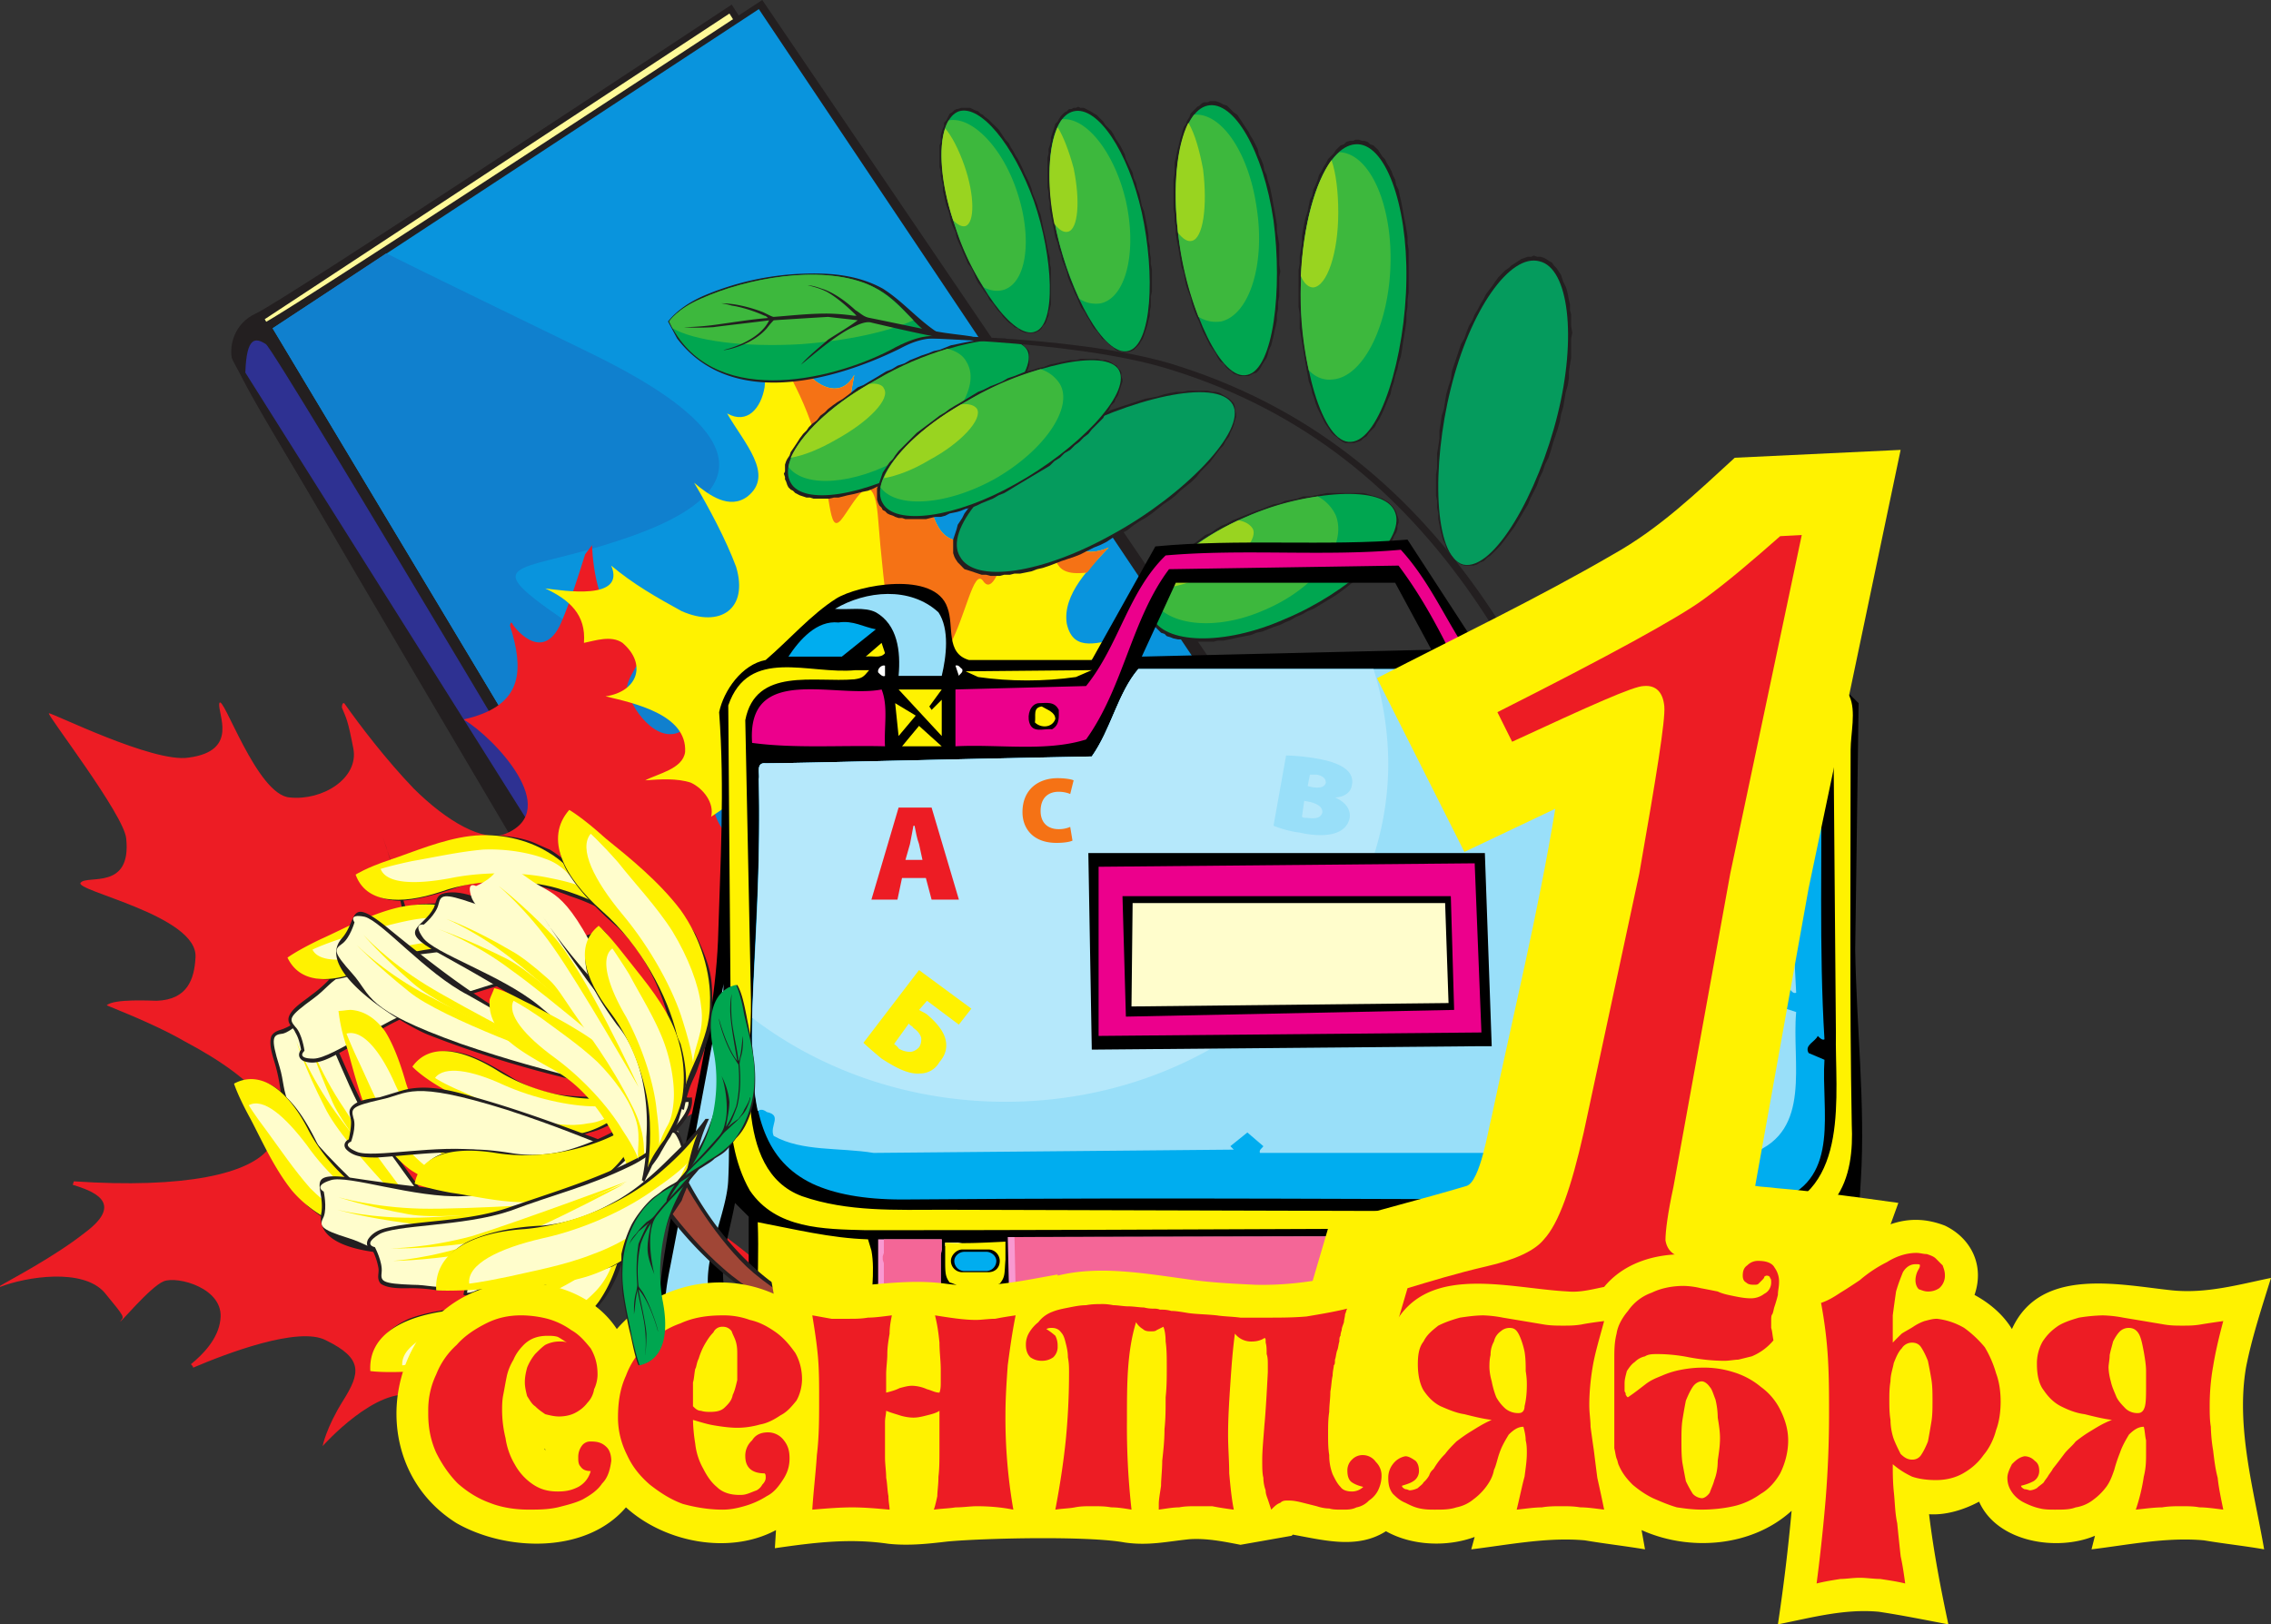 <svg xmlns="http://www.w3.org/2000/svg" width="69.895" height="50"><rect width="100%" height="100%" fill="#333333" stroke="none"/><defs><clipPath id="a"><path d="M12 37h57.898v13H12Zm0 0"/></clipPath></defs><path fill="#231f20" d="M18.984 31.258S7.204 11.398 7.133 11.016c-.07-.387.07-1.051.734-1.364.7-.28 14.653-9.511 14.653-9.511l14.195 22.168-16.016 9.09s-.418.28-.84.175c-.453-.14-.875-.316-.875-.316"/><path fill="#fffa99" d="M16.852 25.105 8.148 9.825 22.45.417l13.809 21.89-15.942 9.09-3.464-6.293"/><path fill="#231f20" d="M19.055 30.348S7.168 11.78 7.309 11.258c.171-.488.312-1.117.77-1.293C8.565 9.789 23.46 0 23.46 0l14.125 20.805-16.781 9.613s-.418.281-.875.176a5.303 5.303 0 0 1-.875-.246"/><path fill="#0994dd" d="M17.027 24.512 8.391 10.105 23.355.281l13.743 20.524-16.645 9.648-3.426-5.941"/><path fill="#1080ce" d="M11.887 7.797c1.398.7 3.43 1.68 6.226 3.043 6.223 3.008 4.16 4.754.907 5.805-3.25 1.082-4.579.488-1.082 2.832 1.851 1.257 6.398 4.265 9.335 7.027l-6.82 3.95-3.426-5.942-8.636-14.407 3.496-2.308"/><path fill="#2e3192" d="M8.184 10.594c-.317-.207-.598-.246-.633.875 3.918 6.222 7.836 12.445 11.75 18.672.488.418.734.453.699.07 0 0-11.504-19.406-11.816-19.617"/><path fill="#ed1c24" d="M20 35.77c-.316-.594.348-1.051 2.52-2.098 2.164-1.05 2.796-2.484 2.796-2.484s-1.433.14-1.925-.348c-.489-.453 2.554-2.344 2.554-2.344s-.734.317-1.363-.734c-.629-1.016.836-3.11.836-3.11-1.188.524-1.816 2.41-3.145.907-.77-.875-.28-3.497-.14-4.407h-.07c-.176.422-.418 1.086-1.188 1.399-.805.316-1.61-1.012-1.574-1.434.07-.383.629-1.117.84-1.465-.211 0-.805-.316-.946-.386-.734-.352-.941-1.68-.976-2.485l-.211.282c-.176.558-.422 1.363-.735 2.097-.593 1.363-1.539.035-1.503.035l-.036-.035c-.035.035-.035.07-.035.106.418 1.328.387 2.343-1.117 2.797-.21.07-.352.07-.281.105.875.523 3.043 2.762 1.258 3.496-.664.281-1.817-.383-2.832-1.398-.84-.875-1.641-1.922-2.133-2.621h-.035c-.036.035-.036.101-.036.136.141.352.176.352.352 1.262.172.91-.945 1.61-1.957 1.504-1.016-.07-2.063-3.219-2.168-2.902-.07.312.629 1.468-.945 1.675-1.086.176-4.23-1.398-4.301-1.363-.07.035 2.308 3.113 2.379 3.848.172 1.61-1.192 1.117-1.399 1.363-.246.246 3.633 1.012 3.532 2.309-.036.664-.246 1.293-1.192 1.328-.14 0-1.328-.07-1.539.14.945.383 1.75.735 2.414 1.118 4.688 2.484 3.39 4.757-3.426 4.3l-.035.106c.559.176 1.645.523.383 1.468-.976.77-2.34 1.47-2.621 1.645v.031c.805-.312 2.55-.593 3.219.176.664.805.594.734.488.875-.07.14.906-1.05 1.328-1.223.418-.175 1.887.211 1.746 1.188-.066.594-.558 1.082-.906 1.363.035.035.07.07.07.106.977-.418 3.25-1.293 4.09-.84 1.153.562 1.05 1.015.524 1.855-.524.836-.63 1.399-.63 1.399s1.68-1.89 2.833-1.54c1.152.348 1.015 1.118 1.015 1.118s1.082-3.39 1.676-3.04c.563.348.805 1.817.805 1.817s1.222-.98 1.715-3.32c.488-2.379.77-3.113 1.433-2.973 1.852.559 3.95 3.04 5.07 4.508 1.61 2.031 1.504 2.137 1.504 2.137s.172-1.227.907-1.469l.699-.21s-2.727-1.364-4.438-2.833c-1.085-.91-2.484-1.715-3.148-2.937"/><path fill="#231f20" d="M12.621 30.316c.246.172-.242-2.937-.84-4.546 0 0 1.016 2.937 1.121 3.812.106.906.211 1.047.211 1.047l-.492-.313m1.645 5.102c.28-.137-.77 2.832-1.645 4.3 0 0 1.54-2.69 1.785-3.566.278-.836.418-.976.418-.976l-.558.242"/><path fill="#fff200" d="M23.008 15.281c-.559.418-1.188-.035-1.645-.422.457.77.98 1.75 1.293 2.59.387 1.293-.488 1.887-1.676 1.363-.77-.421-1.503-.84-2.168-1.402.454 1.086-1.468.77-2.03.703.738.348 1.261.801 1.19 1.676.348-.07.84-.242 1.188 0 .77.664.453 1.504-.523 1.645.875.21 2.515.558 2.449 1.714-.07.524-.84.665-1.227.872.457-.036.98-.067 1.399.07.387.176.734.629.629 1.05.281-.175 1.61-1.187 1.855-.734.14.348-.035.805-.176 1.153 1.258-.243 1.993-1.258 3.008-1.957.664-.454.91-.106 1.223.593.316.805.457 1.68.523 2.551.07.805.176 1.645.106 2.45.422-.313.699-.348 1.187-.176-.73-1.399-1.187-2.868-1.605-4.368-.106-.492-.387-1.539.347-1.68.317-.035.63 0 .946.071 1.015.137 1.992.348 2.937-.07-.281-.211-.664-.453-.77-.805-.14-.559 1.645-.453 1.958-.453-.84-.84.457-1.715 1.086-2.031-.664.035-1.469.457-1.68-.489-.14-.91.734-1.746 1.293-2.343-.77.351-1.469 0-1.328-.907.105-.562.558-.664 1.05-.84-.562-.699-.386-1.363.036-2.062-.422.348-1.856 1.676-2.063.523-.246.805-1.015 1.118-1.68.84.036 0 .036.035.036.07.242 1.047.453 2.41-.7 2.169-.456-.07-.628-.422-.769-.805-.316-.98-.387-2.028-.422-3.008-.172.629-.453 1.363-1.258 1.152-1.187-.382-.91-1.464-.734-2.445-.383.7-1.047.418-1.469-.07-.488-.524-.84-1.153-1.222-1.75 0 .734 0 1.468-.07 2.203-.106.629-.524 1.156-1.153.805.523.91 1.469 1.886.629 2.554"/><path fill="#f57215" d="M23.602 10.387c.28.418 1.082 1.64 1.503 3.074.489 1.785.383 2.973.77 2.555.383-.457 1.012-1.891 1.152-.036.141 1.887.594 5.942.98 4.86.384-1.086.454-1.856.7-.945.246.945.07.91.523-.036.489-.906.735-2.34 1.016-1.992.242.387.488-.176.664-.805.176-.628 1.258-1.78 1.258-1.082 0 .7-.945 1.118-.105.942.664-.102.07.875 1.398.7.21-.278.457-.56.664-.77-.77.351-1.469 0-1.328-.907.105-.562.558-.664 1.05-.84-.562-.699-.386-1.363.036-2.062-.422.348-1.856 1.676-2.063.523-.246.805-1.015 1.118-1.68.84.036 0 .036.035.036.07.242 1.047.453 2.41-.7 2.169-.456-.07-.628-.422-.769-.805-.316-.98-.387-2.028-.422-3.008-.172.629-.453 1.363-1.258 1.152-1.187-.382-.91-1.464-.734-2.445-.383.7-1.047.418-1.469-.07-.488-.524-.84-1.153-1.222-1.75v.668"/><path fill="#231f20" d="m32.52 13.426-.211.105-.176.14-.211.106-.176.137-.172.106-.176.14-.175.106-.176.14-.137.14-.176.106-.14.137-.14.14-.138.106-.21.281-.141.102-.07.14-.106.106-.105.14-.07.141-.067.102-.07.105-.036.141-.105.316v.418l.035.106.035.07.07.106.07.07.067.07.07.07.106.032.422.14h.137l.14.036h.282l.14-.036h.176l.137-.035h.175l.176-.035.172-.035.176-.066.176-.04.21-.07.172-.066.176-.07.422-.141.176-.07.207-.106.21-.105.177-.07.207-.102.21-.141.212-.105.207-.106.175-.14.211-.141.176-.102.207-.14.352-.282.21-.14.173-.137.14-.14.352-.282.14-.14.137-.172.281-.282.211-.28.102-.138.105-.105.07-.14.106-.141.035-.106.07-.14.036-.102.035-.14.035-.106v-.105l-.035-.106v-.101l-.035-.106-.141-.14-.105-.07-.07-.036-.106-.07-.137-.036h-.105l-.141-.035h-.594l-.176.035h-.175l-.207.036-.176.035-.211.07-.176.035-.207.035-.422.141-.207.066-.422.141-.21.106-.208.07-.422.21-.207.106-.21.106-.211.101-.207.106"/><path fill="#059b5d" d="M32.586 13.46c-2.133 1.224-3.531 2.868-3.04 3.673.454.84 2.552.523 4.72-.7 2.168-1.187 4.125-3.183 3.672-3.984-.489-.84-3.184-.176-5.352 1.012"/><path fill="#231f20" d="m44.582 11.887.07-.207.032-.246.07-.211.07-.207.14-.422.106-.176.07-.207.07-.176.106-.176.07-.175.102-.172.07-.14.106-.177.07-.14.106-.14.105-.138.07-.105.102-.14.211-.212.106-.07.07-.07.105-.067.211-.14.102-.035.105-.036h.106l.07-.035.106.035h.105l.106.036.066.035.105.07.07.035.071.102.07.07.141.21.07.212.07.14.036.102.035.14.031.176.035.141v.176l.035.137v.351l.036.211-.036.172v.598l-.035.207-.035.21v.212l-.031.207-.07.246-.07.422-.071.242-.035.21-.07.247-.07.207-.071.21-.07.247-.07.207-.106.21-.07.212-.102.207-.07.21-.106.212-.105.207-.07.175-.106.176-.102.176-.105.172-.106.176-.316.422-.105.136-.102.106-.211.21-.105.071-.106.105-.105.036-.106.07-.105.031h-.278l-.105-.031-.106-.07-.07-.036-.07-.105-.067-.07-.14-.211-.035-.14-.07-.138-.071-.28-.035-.177-.035-.172v-.175l-.036-.176v-.211l-.035-.172v-.633l.035-.207v-.457l.036-.207.035-.246v-.246l.035-.207.035-.246.07-.211.036-.242.035-.211.07-.246"/><path fill="#059b5d" d="M44.652 11.957c.594-2.41 1.817-4.16 2.727-3.914.906.207 1.152 2.344.559 4.719-.594 2.414-1.958 4.824-2.903 4.617-.91-.246-.98-3.043-.383-5.422"/><path fill="#231f20" d="m26.922 11.645-.172.101-.176.106-.176.07-.175.14-.137.106-.14.105-.176.106-.141.101-.14.106-.102.105-.14.106-.106.14-.141.106-.105.105-.07.102-.106.105-.106.141-.066.106-.14.21-.071.102-.035.106-.07.105-.036.07-.035.106v.21l-.035.071.035.102v.07l.035.07.035.106.036.07.07.07.07.035.07.07.07.036.067.035.211.07h.106l.105.032h.488l.141-.032h.14l.282-.07.172-.035.281-.07.176-.036.172-.07.14-.07.176-.035.176-.07.172-.07.176-.106.175-.07.176-.067.176-.106.172-.105.527-.316.172-.106.176-.102.14-.14.172-.106.176-.105.14-.14.141-.102.176-.14.14-.106.102-.141.14-.105.142-.141.105-.137.105-.105.106-.14.101-.106.106-.106.07-.14.07-.106.07-.101.071-.106.106-.316v-.383l-.035-.07-.211-.211-.07-.036-.212-.07h-.105l-.102-.035h-.527l-.137.035h-.176l-.14.035-.352.07-.172.036-.175.035-.352.14-.172.036-.176.07-.21.07-.172.07-.176.07-.176.102-.21.07-.173.106-.176.07-.351.212"/><path fill="#00a650" d="M26.992 11.68c-1.887 1.047-3.078 2.445-2.656 3.18.383.699 2.238.421 4.09-.63 1.855-1.011 3.566-2.761 3.183-3.46-.422-.7-2.761-.141-4.617.91"/><path fill="#3db83d" d="M24.266 14.371c.488.664 2.027.559 3.496-.281 1.539-.84 2.449-2.168 1.992-2.938-.102-.207-.313-.347-.594-.418-.7.211-1.469.524-2.168.946-1.539.84-2.586 1.922-2.726 2.691"/><path fill="#99d420" d="M24.336 14.09c.418-.07.91-.277 1.398-.559 1.016-.558 1.68-1.258 1.47-1.574-.036-.105-.212-.176-.454-.137-1.227.7-2.098 1.57-2.414 2.27"/><path fill="#231f20" d="m29.754 12.273-.172.106-.176.101-.176.106-.14.105-.176.106-.137.105-.422.317-.136.101-.563.563-.105.137-.067.105-.105.105-.211.317-.035.105-.035.102-.036.105-.035.07-.035.106v.348l.035.105.035.07.07.07.036.071.07.035.07.07.07.036.106.035.067.035.105.035h.106l.105.035h.63l.28-.07h.176l.137-.035.14-.07.176-.035.14-.036.173-.07.176-.035.175-.07.14-.07.177-.071.172-.07.175-.102.176-.07.176-.106.172-.105.351-.211.172-.102.528-.316.14-.14.172-.106.14-.14.176-.102.141-.141.14-.105.137-.141.141-.106.106-.136.351-.352.067-.14.105-.106.07-.14.106-.102.035-.106.07-.105.14-.422v-.066l-.034-.106v-.105l-.035-.07-.07-.07-.036-.071-.07-.035-.106-.07-.07-.036-.105-.031h-.102l-.14-.04h-.524l-.14.04h-.176l-.141.031-.176.035-.14.036-.172.035-.176.07-.176.035-.21.07-.173.036-.351.14-.207.07-.176.102-.176.074-.176.067-.207.105-.176.07-.351.211"/><path fill="#00a650" d="M29.824 12.309c-1.887 1.046-3.074 2.48-2.656 3.18.383.698 2.238.456 4.09-.594 1.89-1.047 3.566-2.762 3.183-3.497-.386-.699-2.761-.14-4.617.91"/><path fill="#3db83d" d="M27.098 15c.488.664 2.027.559 3.496-.246 1.539-.871 2.449-2.203 2.027-2.934a1.098 1.098 0 0 0-.594-.457 9.26 9.26 0 0 0-2.203.946c-1.504.84-2.586 1.921-2.726 2.691"/><path fill="#99d420" d="M27.203 14.719c.383-.067.875-.242 1.399-.559.98-.523 1.644-1.258 1.468-1.574-.07-.106-.246-.172-.488-.137-1.227.7-2.098 1.57-2.379 2.27"/><path fill="#231f20" d="m29.336 6.992-.07-.176-.036-.171-.035-.141-.07-.176-.035-.14-.035-.172-.035-.141v-.176l-.036-.14-.03-.141v-.137l-.04-.14v-.664l.04-.106v-.21l.03-.106.036-.102.035-.07v-.106l.07-.07.105-.21.07-.036.071-.07.07-.036h.036l.105-.035h.277l.141.07.105.036.07.07.071.035.07.07.102.07.14.142.106.101.07.07.211.317.102.105.07.14.07.106.07.137.071.106.14.28.071.173.14.28.067.177.035.14.07.172.07.176.036.14.07.176.035.172.07.352.036.14.035.176.035.172.035.176.036.14v.176l.035.137v1.121l-.035.14-.036.102v.106l-.035.07-.035.106-.035.07-.07.07-.036.07-.07.07-.14.071h-.278l-.105-.035-.07-.035-.07-.07-.106-.036-.07-.07-.106-.07-.067-.07-.105-.106-.07-.102-.07-.07-.106-.14-.07-.106-.106-.106-.066-.14-.106-.14-.07-.102-.106-.141-.07-.14-.07-.176-.07-.141-.106-.137-.07-.175-.067-.141-.07-.176-.07-.14-.07-.172-.036-.176-.07-.14"/><path fill="#00a650" d="M29.406 6.992c-.593-1.746-.558-3.32.106-3.566.664-.207 1.675 1.015 2.308 2.761.594 1.715.7 3.813.032 4.024-.665.242-1.852-1.469-2.446-3.219"/><path fill="#3db83d" d="M29.195 3.707c.7-.14 1.645.805 2.098 2.168.488 1.434.316 2.797-.383 3.04-.21.07-.422.034-.629-.067a7.452 7.452 0 0 1-.875-1.856c-.492-1.398-.558-2.726-.21-3.285"/><path fill="#99d420" d="M29.09 3.953c.21.242.422.66.594 1.152.316.91.316 1.747.035 1.852-.106.035-.242-.035-.383-.176-.383-1.152-.453-2.234-.246-2.828"/><path fill="#231f20" d="m32.45 7.133-.071-.352-.035-.172-.035-.175v-.176l-.036-.172V5.91l-.035-.14v-.91l.035-.141v-.137l.036-.105.035-.141V4.23l.105-.316.031-.101.07-.07.036-.071.07-.106.106-.105.07-.035.07-.07h.07l.071-.036h.07l.07-.035.07.035h.102l.211.106.106.07.07.035.211.211.067.106.105.105.07.067.07.105.07.14.142.212.07.136.07.14.035.142.067.14.14.281.036.172.07.14.035.177.07.175.035.172.036.176.07.176.035.176.035.172.035.175.032.211v.176l.039.172v.176l.031.176v.175l.035.172v.7l-.035.14v.316l-.031.141v.137l-.04.14-.03.141-.106.316-.035.102-.07.105-.036.07-.175.177-.07.035-.106.035h-.137l-.105-.035h-.07l-.071-.035-.07-.07-.106-.071-.14-.14-.102-.071-.07-.102-.07-.105-.106-.106-.07-.105-.07-.14-.071-.106-.07-.14-.106-.137-.066-.141-.07-.176-.07-.14-.071-.172-.07-.141-.07-.176-.036-.176-.07-.175-.07-.172-.036-.176-.07-.176-.035-.176-.07-.171-.032-.176"/><path fill="#00a650" d="M32.52 7.133c-.422-1.887-.211-3.531.523-3.707.734-.176 1.676 1.226 2.098 3.113.418 1.922.312 4.09-.422 4.266-.735.175-1.782-1.75-2.2-3.672"/><path fill="#3db83d" d="M32.691 3.672c.735-.07 1.61 1.012 1.961 2.515.348 1.575 0 2.973-.77 3.149a.92.92 0 0 1-.663-.14 10.645 10.645 0 0 1-.7-2.063c-.351-1.504-.246-2.903.172-3.461"/><path fill="#99d420" d="M32.55 3.914c.177.281.352.738.493 1.262.21 1.011.14 1.886-.176 1.957-.14.035-.281-.07-.418-.246-.246-1.223-.176-2.375.102-2.973"/><path fill="#231f20" d="m36.223 7.414-.035-.21v-.212l-.036-.176V6.61l-.035-.175v-.91l.035-.176V5l.036-.14.035-.176.035-.137.07-.281.035-.106.035-.14.036-.106.07-.102.035-.105.07-.105.036-.106.07-.07.066-.07.07-.07.07-.036.071-.07.07-.032h.106l.07-.035h.176l.106.035.066.032.07.039.106.031.21.21.106.071.14.211.067.106.07.105.07.102.071.14.07.106.141.281.035.172.07.14.07.176.032.176.07.14.036.173.07.21.035.176.035.172.035.211.035.176.036.21.035.208v.21l.035.177.035.207v.632l.035.207-.035.176v.594l-.035.176v.21l-.035.173v.175l-.035.176-.036.14-.035.173-.07.28-.07.142-.035.14-.036.106-.07.101-.066.106-.035.07-.07.105-.071.07-.106.036-.14.07h-.278l-.07-.035-.105-.035-.07-.07-.106-.07-.07-.071-.07-.105-.106-.07-.07-.102-.067-.141-.07-.105-.106-.141-.14-.281-.07-.137-.141-.352-.067-.14-.07-.172-.07-.211-.035-.176-.07-.176-.071-.207-.035-.175-.035-.211-.07-.172-.106-.633-.035-.172"/><path fill="#00a650" d="M36.293 7.45c-.313-2.134.07-4.024.875-4.2.805-.172 1.715 1.402 2.027 3.531.282 2.133 0 4.582-.804 4.758-.805.207-1.782-1.957-2.098-4.09"/><path fill="#3db83d" d="M36.75 3.531c.836-.07 1.676 1.153 1.922 2.832.281 1.75-.211 3.32-1.086 3.532-.242.035-.453 0-.7-.141a9.878 9.878 0 0 1-.593-2.305c-.246-1.75-.035-3.289.457-3.918"/><path fill="#99d420" d="M36.574 3.777c.207.348.348.875.453 1.434.141 1.152 0 2.133-.347 2.203-.14.035-.282-.07-.422-.246-.172-1.434-.035-2.691.316-3.39"/><path fill="#231f20" d="M39.965 8.742V8.32L40 8.113v-.21l.07-.423v-.207l.035-.21.036-.176.035-.172.07-.211.07-.352.07-.136.032-.176.07-.14.07-.177.036-.136.07-.106.07-.14.07-.106.071-.14.176-.176.066-.106.07-.066.07-.07.106-.036.07-.07.106-.035h.106l.07-.035h.105l.102.035h.07l.106.035.07.07.105.036.07.07.071.066.066.106.07.105.071.07.07.141.07.106.071.14.035.106.07.136.036.176.07.14.035.177.035.136.035.176.032.176.039.21.035.173.031.176.035.21v.207l.035.211v1.293l-.035.246v.211l-.035.211v.243l-.031.21-.035.211-.04.243-.03.21-.036.211-.07.207-.035.176-.07.211-.036.172-.07.211-.035.176-.07.14-.07.176-.071.172-.066.14-.07.141-.071.106-.07.14-.106.102-.07.07-.07.106-.106.07-.07.07-.106.036-.101.035h-.282l-.07-.035-.105-.07-.07-.071-.102-.07-.07-.07-.07-.102-.141-.211-.211-.422-.07-.172-.036-.14-.066-.176-.035-.176-.07-.176-.036-.207-.035-.176-.035-.21-.035-.208-.07-.422-.036-.207-.035-.21v-.454l-.035-.21v-.7"/><path fill="#00a650" d="M40.035 8.813c.035-2.38.77-4.301 1.68-4.372.906-.07 1.605 1.817 1.57 4.16-.031 2.344-.805 4.965-1.71 5-.876.07-1.575-2.449-1.54-4.789"/><path fill="#3db83d" d="M41.223 4.684c.91.035 1.609 1.539 1.574 3.394-.035 1.922-.84 3.531-1.781 3.602-.282.035-.528-.07-.735-.282a10.438 10.438 0 0 1-.246-2.585c.035-1.926.524-3.567 1.188-4.13"/><path fill="#99d420" d="M40.98 4.93c.137.386.208.98.208 1.61 0 1.257-.348 2.272-.77 2.308-.137 0-.277-.106-.383-.352.07-1.539.453-2.902.945-3.566"/><path fill="#231f20" d="m50.316 29.23.313-.21c-2.727-7.727-6.117-15.243-14.613-17.832-3.078-.907-8.496-.907-8.496-.84-.036.07 5.418.07 8.46 1.015C44.406 13.95 47.691 21.47 50.316 29.23"/><path fill="#231f20" d="M21.61 9.125c-.387.176-.77.422-1.051.77l.28.523c1.645 2.168 4.79 1.328 6.852.316.387-.21.77-.347 1.223-.316 0 0 .04-.102.07-.102-.699-.421-1.152-1.015-1.816-1.433-.77-.422-1.61-.492-2.484-.457a8.593 8.593 0 0 0-3.075.699"/><path fill="#00a650" d="M21.574 9.195c-.734.317-.98.7-.98.7 1.258 2.69 4.93 1.851 6.82.875.871-.489 1.293-.422 1.293-.422-.664-.348-.98-1.188-2.027-1.606-1.47-.594-3.707-.176-5.106.453"/><path fill="#3db83d" d="M20.7 10.105c.663.383 2.202.594 3.952.489 1.434-.106 2.692-.383 3.461-.735-.386-.382-.77-.84-1.433-1.117-1.47-.594-3.707-.176-5.106.453-.734.317-.98.7-.98.7l.105.21"/><path fill="#231f20" d="M29.965 10.387c0-.04-.383-.07-.875-.14-.488-.071-1.258-.247-2.309-.458-.207-.035-.277-.137-.453-.242-.418-.387-.805-.598-1.047-.664-.281-.106-.457-.106-.422-.106.106.036.317.07.594.207.246.141.563.387.91.735h-.07a6.698 6.698 0 0 0-.84-.067c-.594 0-1.152.067-1.64.102-.036 0-.106-.035-.317-.14a4.409 4.409 0 0 0-.875-.243c-.242-.035-.383-.035-.418-.035-.035 0 .07 0 .317.07.242.035.628.14 1.011.313.035 0 .07.035.106.07-.489.035-1.117.14-1.645.211-.523.07-.906.07-.941.07-.035 0 .347.035.906 0 .527-.07 1.191-.14 1.715-.21-.317.663-1.363.91-1.399.91-.035.035.84-.106 1.329-.665.105-.14.175-.21.21-.246.524-.035 1.083-.07 1.676-.105.282.035.63.07.91.105-.28.211-.593.387-.91.594-.277.246-.593.492-.836.77.278-.207 1.082-.942 1.676-1.188.211-.105.387-.14.492-.105 1.047.246 1.817.418 2.305.488.488.035.734 0 .734-.031 0-.04.106.066.106 0m8.32 5.488-.172.07-.175.07-.176.102-.176.07-.172.106-.14.105-.176.07-.141.106-.137.106-.14.101-.14.106-.106.07-.141.105-.105.106-.102.105-.106.106-.105.101-.105.106-.282.422-.07.21-.07.102v.106l-.032.105v.317l.032.066.039.106.031.105.035.07.281.282.106.035.07.07.106.031.101.04.14.03h.106l.14.036.106.035h.735l.136-.035h.176l.176-.035.316-.07.172-.032.176-.035.176-.07.176-.036.172-.07.175-.07.211-.07.14-.07.173-.071.176-.106.175-.07.176-.101.172-.07.527-.317.172-.106.14-.101.141-.106.176-.14.14-.106.138-.105.14-.106.106-.136.14-.11.106-.101.105-.141.102-.105.07-.106.106-.105.07-.137.07-.106.035-.105.07-.106.036-.105v-.105l.035-.102v-.106l-.07-.21-.035-.07-.07-.106-.141-.14-.07-.036-.106-.07-.102-.032-.105-.035-.14-.035-.106-.035-.141-.035H40.84l-.352.07-.172.035h-.21l-.176.067-.176.035-.207.035-.14.07-.212.035-.175.07-.172.071-.211.07-.352.141"/><path fill="#00a650" d="M38.355 15.91c-1.957.836-3.214 2.203-2.902 3.074.352.84 2.203.91 4.094.07 1.922-.8 3.738-2.41 3.39-3.284-.316-.875-2.69-.665-4.582.14"/><path fill="#3db83d" d="M35.453 18.426c.422.84 1.961 1.015 3.461.351 1.574-.664 2.555-1.957 2.203-2.902a1.263 1.263 0 0 0-.558-.594 8.132 8.132 0 0 0-2.204.63c-1.574.663-2.726 1.675-2.902 2.515"/><path fill="#99d420" d="M35.559 18.113c.386 0 .91-.105 1.433-.351 1.016-.418 1.715-1.082 1.574-1.469-.07-.14-.246-.246-.453-.277-1.261.593-2.203 1.394-2.554 2.097"/><path d="M45.594 20.105c3.289 1.641 5.558.07 7.832-.07 1.191-.105 2.414.211 3.777 1.61l-.105 7.585c.035 2.31.316 4.79.175 7.063-.246 4.687-1.293 8.531-3.566 8.637l-25.035-.211c-1.82.105-4.195.492-5.211-1.223-.242-.77-.84-.875-1.469-1.047-.84-.246-1.957-.246-1.71-2.52.312-3.32 1.675-7.515 1.816-10.976.07-2.344.21-4.687.035-7.031.14-.664.699-1.469 1.433-1.606.735-.632 1.399-1.402 2.168-1.89.664-.418 3.043-.875 3.426.281.211.559-.07 1.398.664 1.61h3.778l1.957-3.497c2.554-.246 5.246 0 7.761-.21zm-18.356 0-.105-.316-.488.422c.207-.035.453.07.593-.106zM44.055 20l-1.117-2.063h-6.75l-1.047 2.274zM23.043 40.734V37.45l-.422-.422c-.207 1.192-.906 2.903.422 3.707"/><path fill="#99dff9" d="M28.883 18.848c.347.523.242 1.363.101 1.957h-1.328c.07-.77-.035-1.575-.699-1.957-.348-.176-.84-.07-1.258-.106.946-.562 2.309-.699 3.184.106"/><path fill="#00adef" d="m26.957 19.371-1.047.84h-1.644c.347-.527.875-1.121 1.539-1.05.453-.071.77.14 1.152.21"/><path fill="#fff200" d="M56.957 23.078c0 3.844-.035 7.692.035 11.535.035.774-.035 1.645-.523 2.309-.383.492-.946.734-1.54.84-9.44.035-18.843.105-28.284.105-1.297-.035-2.762-.035-3.567-1.222-.98-1.715-.527-4.06-.594-5.946l-.07-8.984c.629-1.82 2.48-.945 3.914-1.086h.422c-.176.21-.21.246-.457.281-1.223.106-3.04-.387-3.355 1.258l.175 8.602c.035 1.816-.593 5.246 1.57 6.05 1.403.489 2.903.418 4.372.418l25.457.07c2.445-.663 1.957-3.601 1.992-5.527l-.07-8.496c-.07-.906.453-1.922-.735-2.27-.351-.105-.734-.21-1.047-.07-.562-.105-1.433.243-1.75-.351l.176-.211c1.328.035 3.145-.418 3.844 1.05.21.454.035 1.153.035 1.645zm-23.355-2.45-3.883.036.386.176c.98.14 2.028.14 3.008 0zm16.011.106-.031-.246c-.91 0-1.82-.035-2.695 0-.871.07-1.711.246-2.551.387l1.781-.035c1.156-.035 2.344.07 3.496-.106"/><path fill="#fff" d="M27.238 20.805c-.07.035-.14-.035-.21-.106-.036-.105.105-.246.21-.21v.316m2.375-.211c.04.105-.066.14-.101.21l-.106-.316c.106-.035.14.07.207.106"/><path fill="#00adef" d="M44.371 20.594c.383.875.805 1.715 1.223 2.586l3.496.105c.281.106.07.84.492.492.07.067.137.137.207.106l.211-.387c1.887-.21 4.055-.105 6.047-.105.039 2.867-.067 5.804.105 8.601-.066.035-.136-.035-.207-.105-.07.175-.422.281-.28.527l.487.207c-.105 1.54.493 3.602-1.328 4.3-.453.106-2.586.036-3.074 0-.176-.14-.492-.1-.527-.417l-.489.418c-8.812 0-14.09-.07-22.972 0-1.188 0-2.098-.176-2.762-.488-2.902-1.399-1.504-5.594-1.645-12.45.036-.172-.101-.523.211-.488.91 0 6.258-.14 10.036-.21.593-.837.804-1.958 1.433-2.692h9.336"/><path fill="#99dff9" d="M44.16 20.594c.176.386.352.77.559 1.12h.176c.246.49.453.977.699 1.466l3.496.105c.281.106.07.84.492.492.07.067.137.137.207.106l.211-.387c1.61-.176 3.426-.105 5.176-.105 0 2.414-.035 4.828.105 7.168-.105.035-.14-.07-.21-.106-.106.176-.419.246-.317.527l.527.172c-.14 1.575.489 3.637-1.328 4.336-.457.106-2.59.035-3.078 0-.176-.14-.488-.14-.527-.418l-.524.418H38.777c-.035-.101.07-.14.106-.207l-.492-.422-.524.422.106.106-11.086.101c-1.047-.172-2.203-.035-3.075-.523-.14-.313.278-.63-.21-.735-.141-.105-.211-.07-.282-.035-.453-2.168.14-5.558.035-10.21.036-.173-.101-.524.211-.489.91 0 6.258-.14 10.036-.21.593-.837.804-1.958 1.433-2.692h9.125"/><path fill="#b5e8fb" d="M30.945 33.914c6.504 0 11.782-4.684 11.782-10.418a9.96 9.96 0 0 0-.454-2.902h-7.238c-.629.734-.84 1.855-1.433 2.691-3.778.07-9.125.211-10.036.211-.312-.035-.175.317-.21.488.07 2.938-.137 5.387-.208 7.344 2.098 1.61 4.825 2.586 7.797 2.586"/><path fill="#fff200" d="m28.984 21.223-.382.523.07.106.312-.313v1.117l-1.328-1.433Zm0 1.75-.699-.63-.523.63zm22.973-.106-1.223.106.594-.735zm-23.773-.84-.633-.382.105 1.011Zm23.46 0 .524.735v-1.223zm-.421 0-.7-.593v1.328zm.734-.804-.523.629-.594-.63zm0 0"/><path fill="#ec008c" d="M55.945 21.852c-.105.386.243.597.102 1.015-1.082.176-2.305.07-3.461.106a3.034 3.034 0 0 1 0-1.75c1.121.21 2.73-.524 3.36.629zm-28.812-.63c.21.524.07 1.157.105 1.75-1.363-.035-2.797.071-4.09-.105-.175-2.449 2.551-1.363 3.985-1.644zm15.98-4.3c1.188 1.297 1.676 3.008 2.903 4.195l4.09.106v1.644c-1.294.14-2.797.14-4.09 0-.98-1.82-1.68-3.742-2.973-5.457l-7.063.11c-1.156 1.535-1.398 3.632-2.554 5.242-1.223.386-2.692.14-4.02.21v-1.75l4.02-.105c1.015-1.258 1.293-2.898 2.449-4.02 2.379-.21 4.895.036 7.238-.175"/><path d="M32.586 21.852c0 .21.035.457-.207.597-.246-.035-.598.137-.7-.21-.07-.247.036-.56.278-.594.246 0 .492-.07.629.207"/><path fill="#fff200" d="M32.48 22.133c-.101.281-.453.281-.628.105.035-.21-.07-.457.21-.492.176.106.418.176.418.387"/><path d="M45.91 32.203h-.316l-11.992.106-.106-6.051H45.7l.211 5.945"/><path fill="#ec008c" d="m45.387 26.574.207 5.207-11.782.106V26.68l11.575-.106"/><path d="m44.652 27.586.102 3.5-10.102.207-.105-3.707h10.105"/><path fill="#fffdcc" d="m44.477 27.797.105 3.078-9.758.105.035-3.183h9.618"/><path fill="#fff200" d="M56.258 37.586c.21 1.328.07 2.625.14 3.953-.07.941-.418 1.746-1.082 2.379-1.261 1.117-2.937.629-4.441.73.172-.523-.105-1.082.105-1.57.137-.281.348-.316.63-.316 1.538-1.012 1.257-3.008 1.257-4.614 1.153-.175 2.309-.035 3.39-.562zm-29.438.91c.243 1.293-.597 3.215.871 3.984l1.122.317v1.75c-1.82 0-4.231.348-5.282-1.504-.383-1.785-.14-3.637-.21-5.422 1.12.211 2.238.492 3.394.527zm21.57 4.266.036 1.957-16.992-.172-.036-1.89 16.993.105"/><path fill="#f899d1" d="M52.586 38.043v.242l.035.14v.141l.035.141v.453l.035.14v.735l-.035.14v.313l-.105.422-.031.14-.036.138-.035.14-.07.106-.035.14-.07.137-.07.11-.071.1-.106.142-.07.105-.105.105-.102.106-.14.101-.594.141.03-4.578zM28.914 42.48h-.277l-.07-.03h-.176l-.07-.036h-.067l-.035-.035h-.07l-.07-.035h-.071l-.035-.035h-.07l-.071-.036-.035-.035h-.07l-.036-.035-.14-.07-.031-.035-.036-.036-.07-.035-.035-.07-.07-.07-.07-.067v-.039l-.036-.07-.035-.067-.035-.07v-.105l-.035-.106v-.105l-.035-.106v-.312l-.036-.106v-2.586h1.957v.313l-.03.176v3.25l-.04.14zm19.371-4.437.106 4.543h-4.407l-.523-.035h-3.215l-.527-.031h-3.145l-.527-.04h-3.215l-.523-.03h-1.192l-.101-4.372 17.27-.035"/><path fill="#f46697" d="m52.691 39.86-.035.105-.035.14-.07.141-.067.137-.035.105-.07.14-.106.106-.07.106-.21.21-.106.102-.137.106-.563.14v-3.355h1.399v.242l.035.14v.141l.035.141v.453l.035.14zm-25.488-1.712h1.781v.313l-.03.176v2.656l-.04-.035h-.242l-.07-.035h-.106l-.07-.036h-.07l-.036-.035h-.066l-.07-.035h-.07l-.036-.035h-.07l-.07-.031-.036-.04-.07-.03-.035-.036-.07-.035-.036-.035-.07-.035-.07-.07-.067-.07-.07-.071-.07-.14-.035-.036v-.07l-.036-.102v-.105l-.035-.106v-.21l-.035-.106v-.871l-.035-.106v-.105l.035-.106zm21.082-.105.07 3.355h-.453l-.558-.035h-5.352l-.523-.035h-2.621l-.528-.035h-3.18l-.523-.035h-3.324l-.07-3.18 17.062-.035"/><path fill="#fff" d="M29.09 38.355v-.105h.523zm0 0"/><path fill="#fff200" d="M29.09 38.25v.527c0 .383 0 .524.14.7.422.105.735.523.735 1.046 0 .528-.352.98-.805 1.051-.207.207-.105.805-.105.805h.386a.296.296 0 0 1-.14-.246c0-.211.176-.352.351-.352h.801c.176 0 .352.14.352.352 0 .105-.07.21-.14.246h.315s.137-.629-.14-.84c-.07 0-.106-.035-.176-.07-.035 0-.07-.035-.105-.07a1.067 1.067 0 0 1-.418-.876c0-.453.277-.87.629-1.011.175-.211.14-.317.175-.735v-.558c-.629.031-1.226.066-1.855.031Zm.523.21h.805c.21 0 .352.177.352.352 0 .208-.141.348-.352.348h-.805a.35.35 0 0 1-.347-.347c0-.176.175-.352.347-.352"/><path fill="#00adef" d="M29.684 38.531h.664c.175 0 .316.14.316.282 0 .171-.14.312-.316.312h-.664a.313.313 0 0 1-.313-.313c0-.14.14-.28.313-.28"/><path fill="#ed1c24" d="m28.496 27.027.176.664h.84l-.84-2.832h-1.016l-.836 2.832h.801l.14-.664zm-.629-.558.14-.489c.036-.175.071-.386.106-.562h.035c.036.176.07.387.137.562l.106.489h-.524"/><path fill="#fff200" d="m28.285 29.86-1.71 2.238c.105.105.312.28.558.488.387.246.804.492 1.187.457a.68.68 0 0 0 .594-.352c.211-.242.246-.488.176-.734-.07-.242-.278-.488-.524-.7-.07-.07-.175-.105-.28-.171l.245-.281.98.734.384-.492zm-.312 1.644c.035.07.105.07.14.14.106.07.207.172.242.313 0 .07 0 .176-.07.281-.066.07-.172.14-.277.14a.678.678 0 0 1-.352-.105c-.035-.07-.105-.105-.136-.14l.453-.63"/><path fill="#f57215" d="M32.938 25.453a.882.882 0 0 1-.352.07c-.348 0-.559-.207-.559-.558 0-.418.246-.594.559-.594.14 0 .281.035.352.07l.105-.421c-.07-.036-.281-.067-.492-.067-.594 0-1.082.348-1.082 1.047 0 .488.312.945 1.05.945.243 0 .419-.035.489-.07l-.07-.422"/><path fill="#99dff9" d="M39.195 25.418c.176.07.489.176.805.21.453.106 1.398.212 1.54-.452.034-.281-.142-.492-.454-.63.207 0 .488-.105.523-.386.106-.558-.664-.734-1.05-.805a6.505 6.505 0 0 0-.977-.101zm1.121-1.574h.207c.211.039.282.14.282.246-.035.14-.176.176-.418.14l-.14-.035zm-.175.808.175.032c.278.07.383.175.383.316-.035.176-.21.21-.453.176-.07 0-.14 0-.176-.035l.07-.489M22.309 40.734c.945.141.664 1.153.734 1.852-2.695-.418-2.797-1.746-2.414-3.602.558-2.867 1.086-5.836 1.644-8.703-.07.7.247 3.914.141 6.012-.035 1.328-1.328 3.289-.105 4.441"/><path fill="#231f20" d="m21.086 36.188-1.332.07c.84 1.293 1.855 2.52 3.148 3.426a15.48 15.48 0 0 0 6.364 2.52c2.308.417 4.23 1.714 6.12 3.007.348.242.7.488 1.083.7.035 0 .035-.036.07-.036l-.77-.7c-1.75-1.573-3.707-2.937-6.05-3.323a14.528 14.528 0 0 1-6.047-2.446c-1.086-.84-1.957-1.992-2.586-3.219zm15.488 9.828v-.036zm.348.207.07.035-.035-.035h-.035"/><path fill="#a04636" d="m21.016 36.328-1.051.035s1.05 1.61 2.308 2.692c1.223 1.086 4.055 2.59 6.993 3.043 2.937.422 5.699 2.761 6.609 3.32-.805-.7-3.29-3.004-6.191-3.461-2.934-.418-5.594-1.922-6.711-2.973-1.121-1.082-1.957-2.656-1.957-2.656"/><path fill="#231f20" d="M13.254 38.637c-1.121-.98-2.238-1.957-3.29-3.043-.523-.559-1.116-1.188-1.327-1.992a5.404 5.404 0 0 0-.14-.735c-.071-.281-.247-.699-.142-.98.106-.172.282-.172.422-.242.172-.07.313-.176.453-.317 0-.176.106-.242.282-.21.347.105.523.421.664.734.523 1.05.87 2.132 1.57 3.078.805 1.117 1.574 2.273 2.52 3.25a2.8 2.8 0 0 0 .84.597c.175.106.558.172.382.453-.07.106-.172.176-.242.247-.281.207-.629.488-.98.382 0-.07.035-.14.035-.207a1.379 1.379 0 0 0-.281-.351c0-.035-.137-.14-.172-.176 0-.035-.036-.035-.07-.035 0-.035-.036-.035-.036-.07-.176-.137-.316-.243-.488-.383"/><path fill="#fffdcc" d="M14.371 39.79c.176-.454-1.152-1.153-3.531-3.462-2.414-2.344-1.957-2.586-2.238-3.496-.282-.91-.211-.98.105-1.016.277-.07.629-.453.629-.453s-.035-.347.383 0c.457.352 1.015 2.45 1.926 3.637.906 1.223 1.433 2.063 2.445 3.148 1.05 1.118 1.715.7 1.12 1.188-.593.523-.839.453-.839.453"/><path fill="#fff200" d="M13.496 38.148s-2.902-2.8-3.496-4.058c-.629-1.223-.875-2.028-.875-2.028s.387 1.051 1.223 2.204c.84 1.152 3.148 3.882 3.148 3.882"/><path fill="#fff200" d="M13.566 38.18s-2.726-2.934-3.32-4.23c-.559-1.259-.805-2.098-.805-2.098s.348 1.086 1.153 2.273c.77 1.223 2.972 4.055 2.972 4.055"/><path fill="#231f20" d="M16.852 28.883c-1.465.101-2.97.207-4.438.453-.77.14-1.644.277-2.273.805a3.91 3.91 0 0 1-.559.488c-.21.176-.633.418-.7.7-.034.21.138.28.208.452.105.176.14.352.176.528-.106.14-.07.277.07.347.352.14.7-.035.98-.176 1.047-.558 1.993-1.222 3.11-1.535 1.328-.422 2.625-.875 3.988-1.086a3.26 3.26 0 0 1 1.012.036c.21.035.558.175.594-.141-.036-.102-.036-.242-.067-.348-.105-.351-.21-.734-.562-.875-.036.035-.036.106-.07.14a.762.762 0 0 1-.454.142c0 .035-.176.07-.246.07 0 0-.035-.035-.07-.035h-.07c-.208.035-.418.035-.63.035"/><path fill="#fffdcc" d="M18.46 28.672c-.14.453-1.608.21-4.929.629-3.32.383-3.113.875-3.883 1.433-.765.559-.765.63-.558.875.21.207.281.735.281.735s-.281.242.277.242c.598 0 2.309-1.328 3.743-1.746 1.468-.422 2.379-.805 3.847-1.05 1.504-.278 1.782.456 1.61-.278-.176-.77-.387-.84-.387-.84"/><path fill="#fff200" d="M10.7 32.309a5.293 5.293 0 0 1-.282-1.192c.14 0 .246-.031.387-.031.418.031.77.277 1.047.66.246.387.457.945.628 1.54.176.597.493 1.12.91 1.609.387.453.876.84 1.364 1.152.351.246.734.492 1.191.668-.035.031 0 .066 0 .105-.21-.039-.386-.074-.558-.074-.176-.031-.352-.031-.528-.031-.175-.035-.347-.035-.523-.07-.176 0-.352-.036-.523-.07-.211-.071-.387-.141-.594-.212l-.528-.316c-.312-.207-.593-.524-.84-.836a6.507 6.507 0 0 1-.699-1.363c-.172-.493-.312-1.016-.453-1.54"/><path fill="#fffdcc" d="M11.047 32.691a14.019 14.019 0 0 1-.383-.875c.488-.136 1.05.528 1.504 1.575.453.98 1.187 1.925 1.746 2.484.563.488.84.664.84.664-.207-.105-.383-.105-.594-.14a1.927 1.927 0 0 1-.77-.313c-.453-.246-.94-.77-1.363-1.402-.382-.63-.699-1.399-.98-1.993"/><path fill="#231f20" d="M12.168 26.434c-.422.14-.84.28-1.121.488.039.105.105.21.14.351.282.313.7.454 1.157.454.488-.036 1.047-.176 1.64-.383.598-.211 1.192-.246 1.82-.211.63.07 1.223.246 1.747.453.422.14.84.316 1.226.562 0 0 .07-.035.106-.035-.176-.14-.281-.281-.422-.422-.106-.14-.207-.277-.313-.382a3.549 3.549 0 0 0-.351-.422c-.106-.106-.246-.242-.383-.383-.14-.106-.316-.246-.492-.352-.172-.066-.383-.172-.559-.242-.383-.14-.77-.176-1.187-.21a7.412 7.412 0 0 0-1.504.245 18.82 18.82 0 0 0-1.504.489"/><path fill="#fff200" d="M11.992 26.469c-.734.246-1.047.453-1.047.453.313.875 1.364.945 2.621.527 1.188-.422 2.621-.387 3.602-.105.945.277 1.293.523 1.293.523-.281-.246-.453-.488-.664-.77-.211-.28-.453-.593-.945-.874-.63-.383-1.504-.594-2.375-.489-.875.106-1.75.489-2.485.735"/><path fill="#fffdcc" d="M12.691 26.504c-.664.14-.976.242-.976.242.172.457 1.047.492 2.168.281 1.047-.21 2.234-.175 3.039 0 .734.141 1.015.282 1.015.282a5.407 5.407 0 0 1-.457-.422 1.669 1.669 0 0 0-.699-.453c-.453-.176-1.187-.317-1.922-.282-.77.07-1.539.246-2.168.352"/><path fill="#231f20" d="M7.797 34.512c-.211-.352-.418-.77-.488-1.121.105-.036.21-.07.347-.106.422-.066.805.106 1.121.457.348.313.664.805.942 1.363.281.56.699 1.012 1.191 1.399a6.034 6.034 0 0 0 1.61.875c.382.172.8.348 1.257.418 0 .035.036.07.036.105h-.56c-.175.036-.35.07-.526.07a2.62 2.62 0 0 1-.524.071c-.176.035-.351.035-.523.035l-.633-.105a3.537 3.537 0 0 1-.559-.176c-.383-.176-.699-.418-1.011-.664a8.29 8.29 0 0 1-.946-1.223c-.281-.457-.523-.91-.734-1.398"/><path fill="#fff200" d="M7.691 34.406c-.382-.699-.488-1.05-.488-1.05.84-.454 1.68.246 2.274 1.398.593 1.156 1.675 2.066 2.585 2.52.876.453 1.293.523 1.293.523-.347 0-.664.07-1.011.105a3.19 3.19 0 0 1-1.297 0c-.7-.175-1.5-.593-2.063-1.257-.558-.7-.941-1.575-1.293-2.239"/><path fill="#fffdcc" d="M8.219 34.824c-.422-.558-.563-.804-.563-.804.457-.243 1.121.351 1.785 1.226.63.906 1.54 1.676 2.204 2.098.664.418.94.488.94.488-.206-.035-.382 0-.593 0-.21 0-.453 0-.84-.14-.488-.172-1.082-.594-1.605-1.118-.492-.558-.945-1.226-1.328-1.75"/><path fill="#231f20" d="M10 28.883c-.352.172-.77.383-1.05.594l.21.312c.317.316.7.387 1.188.352.457-.07 1.015-.282 1.574-.559a4.531 4.531 0 0 1 1.785-.387c.629 0 1.258.106 1.816.246.422.106.84.211 1.258.418l.07-.035c-.136-.105-.277-.242-.417-.347-.141-.141-.247-.282-.383-.387a1.937 1.937 0 0 0-.387-.348 1.439 1.439 0 0 0-.418-.351 3.428 3.428 0 0 0-.527-.278 1.97 1.97 0 0 0-.594-.21c-.383-.106-.77-.106-1.188-.071a6.916 6.916 0 0 0-1.468.387c-.489.207-.98.453-1.469.664"/><path fill="#fff200" d="M9.86 28.914c-.735.352-1.012.563-1.012.563.418.87 1.468.804 2.656.242 1.152-.559 2.586-.664 3.601-.489.946.176 1.329.383 1.329.383-.282-.207-.489-.453-.735-.699a3.9 3.9 0 0 0-1.047-.766 3.937 3.937 0 0 0-2.414-.21c-.875.21-1.68.664-2.379.976"/><path fill="#fffdcc" d="M10.523 28.883c-.628.207-.906.347-.906.347.207.422 1.082.383 2.164.07 1.051-.316 2.239-.417 3.043-.347.735.067 1.016.172 1.016.172-.176-.105-.317-.242-.492-.348a1.739 1.739 0 0 0-.73-.386 4.45 4.45 0 0 0-1.962-.07c-.734.14-1.504.386-2.133.562"/><path fill="#231f20" d="M17.273 33.148a32.796 32.796 0 0 1-4.093-1.296c-.7-.278-3.563-1.957-2.657-2.97.493-.562.176-1.296 1.329-.386 1.925 1.574 3.742 2.973 6.12 3.883.282.07 1.54.101 1.505.418-.106.383-.422.945-.84 1.016-.07-.422-1.016-.563-1.364-.665"/><path fill="#fffdcc" d="M18.742 33.707c-.07-.457-1.504-.527-4.547-1.574-3.043-1.086-2.726-1.469-3.355-2.168-.594-.664-.559-.735-.317-.91.247-.172.387-.664.387-.664s-.21-.278.313-.172c.523.136 1.89 1.746 3.183 2.41 1.258.7 2.063 1.258 3.426 1.785 1.328.523 1.75-.105 1.434.594-.313.664-.524.699-.524.699"/><path fill="#fff200" d="M17.273 32.656s-3.671-1.293-4.687-2.133c-1.047-.84-1.606-1.433-1.606-1.433s.766.77 1.957 1.433c1.223.664 4.336 2.133 4.336 2.133"/><path fill="#fff200" d="M17.379 32.621s-3.602-1.434-4.652-2.34c-1.012-.875-1.54-1.504-1.54-1.504s.735.805 1.926 1.54c1.188.73 4.266 2.304 4.266 2.304"/><path fill="#231f20" d="M13.742 33.566c-.351-.21-.699-.453-.945-.699.07-.105.14-.176.246-.281.312-.242.734-.277 1.152-.172.457.106.946.383 1.47.7.487.312 1.05.523 1.644.593.593.07 1.222.07 1.746 0 .422-.07.84-.14 1.293-.281 0 0 .039.07.07.07-.172.07-.313.176-.488.281-.14.106-.246.207-.383.313-.14.105-.281.21-.422.281-.14.106-.277.211-.418.281-.21.102-.387.172-.559.207-.175.07-.386.106-.597.141-.348.035-.77 0-1.153-.07a7.713 7.713 0 0 1-1.363-.559 15.974 15.974 0 0 1-1.293-.805"/><path fill="#fff200" d="M13.602 33.496c-.665-.383-.91-.664-.91-.664.527-.734 1.503-.559 2.59.105 1.046.665 2.374.946 3.355.876.945-.036 1.328-.176 1.328-.176-.313.14-.524.347-.77.558a3.114 3.114 0 0 1-1.082.63c-.664.21-1.539.21-2.343-.071-.805-.313-1.54-.84-2.168-1.258"/><path fill="#fffdcc" d="M14.23 33.602c-.593-.247-.84-.422-.84-.422.282-.383 1.122-.243 2.098.21.946.422 2.063.665 2.832.665.735.035 1.051-.035 1.051-.035-.21.07-.351.175-.523.28-.176.106-.387.247-.77.282-.492.102-1.156.031-1.855-.176-.7-.21-1.399-.523-1.993-.804"/><path fill="#231f20" d="M18.602 35.14c-1.293-.488-2.622-.98-3.985-1.363-.703-.21-1.504-.422-2.238-.21-.246.07-.457.14-.7.21-.245.036-.699.07-.874.313-.106.14 0 .281 0 .457 0 .172-.035.348-.07.523-.141.07-.176.211-.07.317.245.242.593.242.944.242 1.082-.07 2.168-.242 3.25-.106 1.293.211 2.59.317 3.848.664.313.106.594.247.875.422.137.137.383.418.523.137a.98.98 0 0 0 .07-.312c.071-.348.141-.735-.105-.98-.035.034-.07.07-.14.105-.14.035-.278-.036-.418-.07-.035.034-.176-.036-.246-.036 0 0-.036-.035-.036-.066h-.07c-.207-.07-.383-.176-.558-.246"/><path fill="#fffdcc" d="M20.07 35.594c-.316.316-1.468-.453-4.476-1.434-3.008-.941-3.008-.488-3.88-.312-.91.207-.91.277-.839.558.105.278-.07.735-.07.735s-.317.105.175.312c.489.211 2.48-.242 3.88-.035 1.433.246 2.378.281 3.742.629 1.363.387 1.328 1.121 1.468.422.176-.7 0-.875 0-.875"/><path fill="#231f20" d="M18.148 37.52a37.714 37.714 0 0 1-4.335 1.011c-.876.14-4.231.246-3.918-1.222.105-.77-.56-1.262.945-1.051 2.55.387 4.93.629 7.515.176.282-.07 1.434-.7 1.575-.418.105.418.14 1.082-.211 1.363-.278-.352-1.188.035-1.57.14"/><path fill="#fffdcc" d="M19.754 37.238c-.277-.386-1.606.313-4.86.98-3.285.696-3.25.173-4.16-.105-.91-.281-.91-.386-.77-.664.106-.281 0-.77 0-.77s-.347-.175.212-.35c.523-.177 2.586.558 4.09.491 1.504-.074 2.515-.039 3.988-.246 1.465-.246 1.535-1.05 1.605-.281.07.77-.105.945-.105.945"/><path fill="#fff200" d="M17.902 37.063s-3.949.804-5.316.593c-1.399-.176-2.2-.418-2.2-.418s1.083.282 2.516.242c1.434-.03 5-.417 5-.417"/><path fill="#fff200" d="M17.973 36.992s-3.989.63-5.387.387c-1.363-.246-2.168-.527-2.168-.527s1.086.316 2.52.351c1.433.035 5.035-.21 5.035-.21"/><path fill="#231f20" d="M20.105 32.727c-.91-1.188-1.82-2.34-2.867-3.426-.523-.524-2.62-2.133-3.636-1.785-.176.07-.176.246-.247.422-.347.664-1.187.664.141 1.398 2.274 1.258 4.3 2.445 6.117 4.371.211.242.735 1.434.98 1.293.352-.281.77-.77.7-1.223-.453.106-.945-.734-1.188-1.05"/><path fill="#fffdcc" d="M21.188 33.914c-.454.14-1.083-1.223-3.286-3.738-2.203-2.485-2.449-2.063-3.355-2.38-.91-.316-.98-.245-1.05.036-.071.316-.454.629-.454.629s-.352-.07-.035.387c.312.488 2.41 1.152 3.566 2.097 1.153.977 1.992 1.535 3.04 2.621 1.015 1.047.597 1.715 1.12 1.153.524-.559.453-.805.453-.805"/><path fill="#fff200" d="M19.613 32.938s-2.656-3.008-3.879-3.672c-1.187-.7-1.992-.98-1.992-.98s1.012.421 2.133 1.327c1.117.875 3.738 3.325 3.738 3.325"/><path fill="#fff200" d="M19.652 33.043s-2.832-2.902-4.058-3.531c-1.258-.63-2.098-.91-2.098-.91s1.086.382 2.238 1.257c1.188.84 3.918 3.184 3.918 3.184"/><path fill="#231f20" d="M13.008 42.133c-.528.035-1.086.07-1.504 0 0-.14 0-.313.035-.453.14-.528.524-.84 1.047-1.086.562-.211 1.262-.313 2.066-.383a5.309 5.309 0 0 0 2.13-.7c.667-.35 1.261-.84 1.784-1.331.387-.383.77-.766 1.086-1.258h.102c-.07.21-.172.457-.242.664-.035.21-.106.422-.176.633-.035.207-.106.383-.176.593-.07.208-.14.418-.246.63-.101.21-.242.453-.383.628-.176.211-.312.418-.488.594a5.914 5.914 0 0 1-1.262.805 9.838 9.838 0 0 1-1.816.488c-.664.07-1.293.14-1.957.176"/><path fill="#fff200" d="M12.832 42.203c-.98.07-1.434 0-1.434 0-.07-1.152 1.082-1.75 2.692-1.89 1.61-.137 3.183-.872 4.129-1.676.906-.77 1.222-1.258 1.222-1.258-.21.418-.246.8-.351 1.223-.137.418-.278.91-.664 1.468a4.916 4.916 0 0 1-2.446 1.711c-1.05.317-2.203.352-3.148.422"/><path fill="#fffdcc" d="M13.566 41.781c-.804.211-1.187.246-1.187.246-.035-.629.941-1.117 2.273-1.398 1.328-.316 2.657-.945 3.461-1.504.77-.559 1.012-.84 1.012-.84-.172.246-.21.457-.313.7a2.3 2.3 0 0 1-.558.84c-.457.456-1.192.945-2.067 1.292-.87.317-1.851.492-2.62.664"/><path fill="#231f20" d="M18.742 25.945c-.351-.351-.77-.699-1.191-.91-.07.14-.137.246-.242.383-.176.492-.106 1.016.21 1.504.313.492.801 1.015 1.395 1.539.563.492.98 1.152 1.297 1.855.312.7.488 1.43.594 2.133.07.524.175 1.082.14 1.64 0 .036.07.071.106.071.035-.21.101-.453.172-.664.07-.21.175-.383.246-.594.07-.21.14-.382.21-.593.071-.211.141-.422.208-.664.035-.247.035-.493.035-.735 0-.246 0-.523-.035-.77-.067-.488-.278-.945-.489-1.398a9.444 9.444 0 0 0-1.187-1.469 17.71 17.71 0 0 0-1.469-1.328"/><path fill="#fff200" d="M18.637 25.805c-.735-.664-1.117-.875-1.117-.875-.77.875-.176 2.062 1.011 3.113 1.188 1.047 2.028 2.621 2.309 3.844.246 1.156.21 1.715.21 1.715.102-.454.278-.77.454-1.188.14-.422.348-.875.348-1.539.035-.91-.278-1.992-.907-2.867-.664-.875-1.574-1.61-2.308-2.203"/><path fill="#fffdcc" d="M19.02 26.54c-.56-.63-.84-.876-.84-.876-.383.453.105 1.434.98 2.484.875 1.047 1.574 2.34 1.856 3.286.277.875.312 1.257.312 1.257.035-.277.106-.488.176-.734.07-.242.14-.559.07-1.012-.07-.629-.387-1.468-.875-2.273-.488-.77-1.187-1.504-1.68-2.133"/><path fill="#231f20" d="M14.055 36.68c-.418-.035-.875-.106-1.188-.282.035-.105.07-.21.106-.351.207-.383.558-.559 1.047-.629.457-.07 1.05-.031 1.68.07a4.06 4.06 0 0 0 1.82-.101 7.3 7.3 0 0 0 1.675-.735c.352-.21.735-.422 1.086-.77 0 .032.067.032.106.032a2.79 2.79 0 0 0-.317.457c-.105.176-.175.313-.28.488-.071.141-.177.282-.243.422a5.55 5.55 0 0 1-.317.453c-.14.141-.316.282-.453.418-.14.141-.316.246-.492.352-.348.21-.734.316-1.152.418-.488.035-1.016.07-1.54 0-.523-.035-1.046-.14-1.538-.242"/><path fill="#fff200" d="M13.883 36.715c-.77-.14-1.121-.281-1.121-.281.175-.91 1.191-1.153 2.484-.946 1.293.211 2.656-.07 3.602-.523.836-.418 1.152-.735 1.152-.735-.21.282-.316.56-.488.875-.176.313-.387.665-.805 1.012a3.655 3.655 0 0 1-2.238.875c-.91.07-1.817-.172-2.586-.277"/><path fill="#fff200" d="M16.328 30.91c-.383-.176-.77-.422-1.117-.492-.035.105-.106.246-.14.352-.036.453.14.804.452 1.152.352.351.84.629 1.399.945.558.281 1.015.7 1.398 1.188.387.492.664 1.05.875 1.574.176.387.352.805.418 1.258.04 0 .07.035.106.035 0-.176 0-.383.035-.559 0-.175.035-.347.035-.523.035-.176.07-.352.07-.492.036-.172.036-.383.036-.559-.036-.207-.07-.418-.106-.594a1.788 1.788 0 0 0-.207-.593c-.14-.352-.387-.7-.629-1.016a7.35 7.35 0 0 0-1.226-.906c-.454-.282-.946-.528-1.399-.77"/><path fill="#fffdcc" d="M20.875 34.824c-.457 0-.664-1.469-2.063-4.508-1.398-3.043-1.75-2.695-2.519-3.253-.77-.56-.875-.524-1.012-.282-.14.282-.629.492-.629.492s-.316-.175-.14.348c.172.527 1.957 1.785 2.797 3.043.84 1.258 1.468 2.027 2.132 3.356.7 1.328.07 1.855.735 1.468.699-.383.699-.664.699-.664"/><path fill="#fff200" d="M19.652 33.46s-1.68-3.67-2.66-4.683c-.941-.98-1.644-1.504-1.644-1.504s.875.735 1.68 1.887c.84 1.188 2.624 4.3 2.624 4.3"/><path fill="#231f20" d="M19.613 36.82c-1.258.801-2.515 1.57-3.843 2.235-.735.351-1.504.699-2.31.664a5.181 5.181 0 0 0-.769-.067c-.277 0-.734.032-.976-.14-.14-.176-.035-.317-.07-.492a1.867 1.867 0 0 0-.176-.524c-.176-.07-.211-.21-.14-.348.21-.316.558-.351.91-.421 1.152-.176 2.308-.176 3.425-.559 1.293-.453 2.621-.84 3.848-1.469.312-.14.558-.351.804-.594.137-.175.348-.492.559-.246.07.106.105.211.14.317.137.347.278.734.07 1.047a.269.269 0 0 0-.175-.07c-.14 0-.281.07-.422.14-.035-.035-.172.07-.207.07-.035.035-.035.07-.07.07 0 .036-.035.036-.07.036-.176.105-.352.246-.528.351"/><path fill="#fffdcc" d="M21.05 36.086c-.386-.281-1.437.766-4.37 2.375-2.903 1.574-3.008 1.086-3.989 1.086-.945-.035-.976-.106-.945-.387.035-.312-.207-.77-.207-.77s-.387-.07.106-.382c.453-.317 2.62-.246 4.054-.735 1.399-.527 2.38-.734 3.742-1.398 1.329-.664 1.153-1.434 1.47-.734.276.734.14.945.14.945"/><path fill="#fff200" d="M19.23 36.434s-3.53 1.921-4.894 2.168c-1.363.21-2.238.21-2.238.21s1.12-.07 2.484-.527c1.363-.453 4.648-1.851 4.648-1.851"/><path fill="#fff200" d="M19.3 36.363s-3.636 1.75-5.034 1.922c-1.399.176-2.239.14-2.239.14s1.121 0 2.52-.382c1.363-.422 4.754-1.68 4.754-1.68"/><path fill="#231f20" d="M15.035 39.652c-.488.032-1.05.067-1.504 0 .035-.14.035-.316.035-.457.141-.523.524-.875 1.086-1.082.524-.21 1.223-.351 2.028-.386.77-.07 1.468-.313 2.168-.7.664-.347 1.257-.875 1.746-1.363.386-.383.77-.734 1.12-1.223h.106a4.765 4.765 0 0 0-.246.63c-.07.21-.105.417-.176.628-.07.211-.105.418-.175.63-.07.21-.172.417-.243.628-.14.211-.28.422-.421.629-.141.21-.313.387-.489.562-.351.348-.77.594-1.222.836-.594.211-1.227.387-1.856.457-.629.106-1.293.141-1.957.211"/><path fill="#fff200" d="M14.86 39.684c-.977.07-1.434.035-1.434.035-.07-1.188 1.12-1.781 2.726-1.887 1.575-.14 3.149-.875 4.13-1.715.905-.77 1.187-1.222 1.187-1.222-.176.421-.246.804-.352 1.222-.101.422-.242.91-.629 1.434a4.788 4.788 0 0 1-2.445 1.75c-1.05.312-2.238.312-3.184.383"/><path fill="#fffdcc" d="M15.629 39.3c-.84.177-1.188.212-1.188.212-.07-.598.907-1.086 2.274-1.399 1.293-.281 2.62-.91 3.426-1.504.77-.523 1.011-.804 1.011-.804-.136.242-.207.453-.312.664-.07.246-.211.523-.524.875-.457.453-1.191.941-2.062 1.258-.875.347-1.856.523-2.625.699"/><path fill="#fff200" d="M54.684 36.574c1.261.106 2.484.278 3.742.453l-2.028 5.594c-2.132-.101-4.265-.242-6.398-.277-3.777-.035-7.273.8-10.91 1.539l1.82-6.192c1.399-.418 2.832-.77 4.23-1.187.419-.14.665-1.75.77-2.133.664-3.148 1.434-6.293 1.957-9.476l-2.797 1.328-2.691-5.348c2.445-1.262 4.93-2.45 7.273-3.813 1.434-.804 2.551-1.886 3.739-2.972l5.105-.242-2.832 13.496-1.644 9.16c.21.035.421.035.664.07"/><path fill="#ed1c24" d="m54.79 16.504.663-.035-2.2 10.418-1.75 9.652c-.175.805-.245 1.363-.245 1.64.035.212.14.387.387.493.242.14.77.21 1.609.242.629.035 1.223.07 1.816.14l-.351.981c-2.969-.14-5.035-.21-6.188-.14-1.71.07-3.531.316-5.488.699l.277-.942c.7-.21 1.504-.457 2.414-.668.91-.207 1.504-.488 1.786-.836.453-.492.835-1.574 1.222-3.289l1.711-7.972c.527-3.004.805-4.719.77-5.14-.036-.419-.243-.665-.63-.63-.312 0-1.64.598-4.054 1.715l-.453-.91c3.46-1.746 5.559-2.902 6.328-3.461.77-.559 1.54-1.223 2.375-1.957"/><g clip-path="url(#a)"><path fill="#fff200" d="M15.488 39.512c-3.566.593-4.508 5.453-1.433 7.375 1.539.875 3.988.945 5.21-.489 1.188 1.082 3.184 1.47 4.618.7l-.035.558c1.222-.176 2.304-.312 3.496-.136.629.066 1.222 0 1.816-.07 1.156-.106 4.336-.177 5.457.03.73.106 1.293-.03 1.992-.101.524-.035 1.047.07 1.57.172l1.575-.278.035-.035c.98.176 1.992.453 2.867-.105.805.453 1.89.488 2.73.176l-.105.382c1.153-.14 2.34-.382 3.496-.277.63.106 1.223.172 1.852.277l-.106-.593c1.47.664 3.391.523 4.618-.594A59.627 59.627 0 0 1 54.719 50c1.05-.21 2.062-.488 3.113-.387.7.106 1.398.246 2.133.387-.246-1.156-.453-2.238-.594-3.39.524.035 1.082-.141 1.54-.387.558 1.257 2.41 1.539 3.566 1.05l-.106.418c1.152-.14 2.309-.382 3.461-.277.629.106 1.258.172 1.852.277-.313-1.816-.871-3.742-.559-5.593.176-.91.488-1.852.77-2.762-1.012.21-1.993.488-3.043.383-1.641-.172-4.055-.735-4.93 1.191-.277-.457-.7-.805-1.152-1.05.316-.91-.106-1.747-.91-2.133-1.083-.418-1.887-.036-2.692.492-.488.312-.945.664-1.469.906-.14-1.605-2.308-1.781-2.972-.418-1.153-.246-2.551-.07-3.356.906-.351.07-.734.176-1.117.14-1.961-.1-4.723-1.01-5.563 1.54-.21.98-.035 1.852.7 2.555a1.38 1.38 0 0 0-.735.101c-.207-.136-.488-.172-.77-.172.106-1.644.563-3.254.91-4.863-1.468.352-2.69.668-4.16.633-.734-.035-1.433-.07-2.132-.176-1.293-.176-2.691-.422-3.953-.105v-.036c-1.188.211-2.235.454-3.461.282-.805-.106-1.54-.035-2.34.035-1.05.066-1.96-.106-3.043-.317l.105.594c-1.644-.734-3.636-.277-4.828 1.086-.73-1.12-2.203-1.574-3.496-1.398zm1.293 5.101v.035l-.031-.066Zm38.465-2.34-.105-.105.105-.105v.21"/></g><path fill="#ed1c24" d="M13.18 43.531c0 .418.074.805.246 1.188.176.351.387.664.664.945.281.246.594.453.98.594.348.14.77.21 1.188.21.316 0 .594 0 .91-.07.281-.07.559-.14.77-.246.242-.136.453-.277.593-.488.176-.176.246-.418.282-.7 0-.14-.036-.316-.141-.417-.14-.14-.281-.176-.492-.176a.318.318 0 0 0-.278.14.574.574 0 0 0-.105.348c0 .106 0 .211.07.282.07.105.176.14.313.14a.783.783 0 0 1-.383.489c-.211.105-.383.14-.629.14-.316 0-.559-.07-.805-.246a1.763 1.763 0 0 1-.523-.594 2.2 2.2 0 0 1-.281-.804 3.66 3.66 0 0 1-.106-.84c0-.14 0-.313.035-.488.035-.176.07-.387.106-.56.035-.175.105-.35.21-.526.071-.172.176-.313.313-.454.211-.21.457-.28.735-.28.105 0 .21 0 .316.034.07.036.176.106.281.176-.07-.035-.14-.035-.21-.035a.973.973 0 0 0-.458.105c-.101.07-.207.176-.312.282a1.6 1.6 0 0 0-.246.418c-.036.14-.07.28-.07.453 0 .14.035.281.07.422.07.105.14.246.246.312.105.106.21.176.312.246.14.035.282.07.422.07.176 0 .348-.035.488-.105.141-.07.282-.176.387-.316a.771.771 0 0 0 .207-.418c.07-.14.106-.313.106-.453 0-.317-.07-.559-.211-.805-.172-.211-.348-.422-.594-.559a2.33 2.33 0 0 0-.734-.351 3.346 3.346 0 0 0-.801-.106c-.387 0-.735.07-1.086.246-.348.176-.664.383-.91.664a2.398 2.398 0 0 0-.63.91 2.52 2.52 0 0 0-.245 1.118zm5.84.106c0 .418.105.804.28 1.152.177.387.419.664.7.91.316.246.629.453 1.016.594.382.105.804.176 1.222.176.211 0 .418-.035.664-.106a2.61 2.61 0 0 0 .7-.312c.21-.106.351-.281.488-.492.14-.207.21-.418.21-.664 0-.211-.034-.383-.175-.56a.607.607 0 0 0-.488-.245c-.211 0-.383.07-.489.246a.63.63 0 0 0-.21.488c0 .352.21.528.593.528.035.03.035.066.035.136s-.035.14-.105.211a.424.424 0 0 1-.176.176c-.101.035-.172.07-.277.105-.106.036-.176.036-.246.036-.278 0-.524-.07-.7-.246-.175-.141-.312-.352-.417-.56a1.999 1.999 0 0 1-.247-.769 5.245 5.245 0 0 1-.07-.734c.246.07.453.14.7.176.21.035.456.066.663.066.211 0 .457-.031.7-.101.21-.035.422-.141.629-.282.21-.105.351-.28.492-.453.101-.175.172-.422.172-.664 0-.281-.07-.562-.207-.804-.176-.247-.352-.457-.594-.633-.246-.172-.492-.313-.805-.383a2.343 2.343 0 0 0-.84-.14c-.488 0-.91.07-1.293.245a2.75 2.75 0 0 0-1.015.63 2.468 2.468 0 0 0-.664.98c-.176.383-.246.8-.246 1.293zm2.308-.352v-.734c.035-.102.035-.242.07-.418.036-.035.036-.176.106-.313a2.15 2.15 0 0 1 .176-.422c.101-.175.172-.28.277-.386a.292.292 0 0 1 .281-.172.32.32 0 0 1 .282.14c.03.102.101.208.136.348.035.14.035.246.035.383v.769c-.035.141-.07.317-.14.458-.031.175-.137.28-.242.382-.106.106-.246.14-.457.14-.07 0-.172 0-.278-.034-.105 0-.176-.07-.246-.14zm6.121-2.797c-.281.035-.527.07-.734.07-.211.036-.387.036-.598.036h-.523c-.207-.035-.383-.07-.594-.106.07.422.14.875.176 1.293.035.422.035.84.035 1.297 0 .559 0 1.152-.07 1.711-.036.563-.106 1.121-.141 1.68.418-.035.84-.07 1.223-.07.386 0 .77.035 1.156.07 0-.106-.035-.246-.035-.418-.035-.176-.035-.387-.07-.563 0-.207-.036-.418-.036-.629v-1.082c0-.14.035-.246.035-.351.176.07.313.105.418.14.106.036.282.07.422.07s.278-.034.418-.07c.14-.035.282-.07.383-.14v1.187c0 .317 0 .598-.031.84 0 .246-.035.457-.035.598-.036.172-.07.312-.106.418.242-.035.453-.035.664-.07.246 0 .453-.036.664-.036.383 0 .77.035 1.118.106a16.384 16.384 0 0 1-.243-2.938c0-.488.035-1.011.07-1.504.07-.523.137-1.015.243-1.539-.242.035-.453.07-.63.106-.21 0-.417.035-.593.035-.383 0-.805-.07-1.258-.14.07.28.106.523.137.84 0 .28.04.558.04.839v.352c0 .136 0 .242-.04.347-.137 0-.242-.07-.383-.105a1.196 1.196 0 0 0-.453-.106c-.14 0-.246.035-.387.07-.14.07-.277.106-.418.141v-.558c0-.211.036-.422.036-.63 0-.21.035-.421.07-.628 0-.211.035-.387.07-.563zm8.215 5.98c.246-.034.453-.07.629-.07.176-.035.352-.035.527-.035h.489c.171.035.382.07.664.106-.07-.352-.106-.735-.141-1.117 0-.387-.035-.77-.035-1.192 0-.523.035-1.047.07-1.574.035-.524.07-1.012.14-1.535a.633.633 0 0 0 .524.242c.14 0 .281-.035.383-.106.04 0 .04.036.04.141.03.106.03.211.03.352.036.101.036.207.036.347v.211c-.036.7-.067 1.223-.106 1.645-.031.418-.066.765-.066 1.047 0 .246 0 .422.035.558 0 .14.031.282.07.387 0 .105.031.176.067.277l.105.317c.105-.106.176-.176.281-.211.07-.07.14-.07.246-.07.172 0 .313.035.453.07l.418.105c.106.035.247.07.387.07.106.036.242.036.418.036.14 0 .281 0 .422-.07a.697.697 0 0 0 .383-.211.817.817 0 0 0 .281-.313c.066-.14.106-.281.106-.457a.58.58 0 0 0-.176-.418.486.486 0 0 0-.387-.21.449.449 0 0 0-.348.14.451.451 0 0 0-.14.351c0 .137.035.278.14.348.106.07.211.105.348.14a.495.495 0 0 1-.348.141c-.14 0-.28-.035-.351-.14-.106-.106-.172-.247-.242-.387a1.606 1.606 0 0 1-.106-.594c-.035-.207-.035-.418-.035-.664 0-.207 0-.453.035-.664 0-.211.035-.418.035-.629.035-.176.035-.352.07-.488 0-.14.036-.246.036-.317.035-.035.035-.07.035-.175.031-.07.031-.172.066-.278.036-.07.036-.176.07-.281 0-.07 0-.14.036-.176 0-.035 0-.066.035-.172 0-.07.035-.14.07-.246 0-.07.035-.176.035-.246.036-.07.036-.14.07-.172-.417.102-.84.172-1.257.242-.422.036-.805.036-1.258.036h-.773c-.278-.036-.524-.036-.73-.07-.352-.036-.63-.036-.876-.071-.21-.035-.386-.066-.527-.066-.137-.04-.242-.04-.348-.04-.07-.03-.14-.03-.176-.03-.07 0-.175 0-.312-.036-.14 0-.316-.035-.492-.035-.137 0-.313-.035-.453-.035-.176-.035-.282-.035-.313-.035-.176 0-.351 0-.527.035-.172 0-.348.035-.524.07-.175.035-.351.066-.523.137a.96.96 0 0 0-.422.316 1.17 1.17 0 0 0-.277.313.709.709 0 0 0-.106.386c0 .141.035.282.14.383.106.07.208.106.349.106.14 0 .246-.035.351-.106a.435.435 0 0 0 .137-.347.654.654 0 0 0-.07-.317 1.987 1.987 0 0 0-.278-.207c.07-.035.106-.035.176-.035.101 0 .207.035.277.137.07.07.106.175.14.316.036.14.071.281.071.453.035.176.035.317.035.457 0 .735-.035 1.434-.105 2.133-.07.664-.176 1.363-.317 2.098.211-.035.422-.035.598-.07.176-.036.348-.036.524-.036.21 0 .418 0 .593.035.211 0 .422.036.63.07a22.861 22.861 0 0 1-.141-2.726c0-.562 0-1.12.035-1.61.035-.487.105-.98.246-1.433a.59.59 0 0 0 .21.211c.071.07.173.07.243.07s.14 0 .176-.035l.21-.105c.036.07.071.242.071.453.035.246.035.488.035.805 0 .28 0 .593-.035.91 0 .347 0 .664-.035.976 0 .352-.035.664-.07.98 0 .282-.036.56-.036.77-.035.246-.07.418-.07.559v.176zm11.223-2.55c.035.137.07.277.07.418.035.14.035.277.035.383 0 .246-.035.457-.07.734-.07.246-.14.598-.242 1.016.312-.035.558-.07.77-.07.206-.036.417-.036.593-.036.21 0 .383 0 .594.035.21 0 .453.036.734.07-.07-.35-.14-.663-.21-.98-.036-.277-.071-.558-.106-.84-.035-.242-.07-.488-.102-.73 0-.211-.039-.422-.039-.668 0-.383.04-.8.106-1.188.07-.417.21-.874.351-1.398-.281.035-.523.07-.7.106-.21.035-.386.035-.558.035-.175 0-.386 0-.593-.035l-.633-.106-.63-.105a3.813 3.813 0 0 0-.593-.07c-.246 0-.488.034-.734.07-.246.07-.453.14-.664.246-.176.14-.352.277-.453.488-.141.176-.176.418-.176.7 0 .35.07.628.176.804.14.21.312.383.523.488.246.106.488.211.734.246.278.07.559.14.84.176-.246.105-.457.242-.629.348-.176.105-.316.21-.457.316-.14.14-.242.242-.347.383-.141.14-.247.281-.352.457-.07.07-.105.102-.14.207a.817.817 0 0 1-.172.21c-.036.071-.106.106-.176.177a.652.652 0 0 1-.246.07c-.036 0-.07-.035-.137-.035-.074-.035-.106-.07-.106-.106.106-.035.243-.07.348-.14a.368.368 0 0 0 .176-.313c0-.14-.035-.246-.106-.316-.105-.07-.21-.14-.312-.14a.622.622 0 0 0-.387.245.673.673 0 0 0-.14.418c0 .211.035.352.14.492.106.102.211.207.387.278.137.07.277.14.453.176.176.035.313.035.453.035.246 0 .453 0 .664-.07.176-.036.352-.106.524-.247a1.89 1.89 0 0 0 .386-.382c.106-.141.211-.317.246-.524.07-.14.106-.351.172-.527.07-.207.176-.383.282-.559.14-.14.28-.242.453-.242zm-1.047-1.82c0-.106 0-.246.035-.387a.83.83 0 0 1 .105-.418.514.514 0 0 1 .208-.313.4.4 0 0 1 .28-.105c.141 0 .212.07.282.207.07.14.137.352.172.527.035.211.035.418.035.594.035.211.035.348.035.418 0 .316-.035.524-.07.664 0 .14-.07.211-.172.211a.614.614 0 0 1-.422-.14 1.327 1.327 0 0 1-.277-.348 2.637 2.637 0 0 1-.14-.488 1.764 1.764 0 0 1-.071-.422Zm9.195 2.238c0-.352-.105-.664-.246-.945a1.909 1.909 0 0 0-.594-.7 2.394 2.394 0 0 0-.84-.453 2.986 2.986 0 0 0-.976-.14c-.246 0-.492.035-.664.07a2.595 2.595 0 0 0-.563.176c-.172.07-.347.136-.523.277-.14.106-.313.246-.524.387-.035 0-.035-.035-.07-.07 0-.036 0-.07-.035-.106v-.246c0-.137.035-.242.07-.383.07-.105.14-.21.246-.281a.63.63 0 0 1 .313-.172c.105-.07.246-.07.387-.07.277 0 .629.03.976.101.387.07.735.106 1.086.106.14 0 .313-.035.418-.035.14-.032.281-.07.418-.102a1.73 1.73 0 0 0 .668-.492c-.035-.176-.035-.278-.07-.383v-.21c0-.106 0-.177.035-.212.035-.07.035-.14.07-.242.035-.106.067-.211.102-.352 0-.14.035-.246.035-.382a.727.727 0 0 0-.137-.457c-.07-.137-.246-.208-.492-.208a.453.453 0 0 0-.348.137c-.105.07-.14.176-.14.317 0 .105.035.175.105.21.07.07.172.07.242.07s.106 0 .141-.034l.105-.106c.036-.035.07-.07.07-.105.036-.035.071-.035.071-.035.07 0 .106.035.106.07.035.035.035.07.035.14 0 .137-.07.278-.211.348a.673.673 0 0 1-.418.14c-.176 0-.352-.034-.528-.07-.171-.035-.347-.07-.488-.14-.176-.035-.347-.07-.523-.102a2.441 2.441 0 0 0-.524-.07c-.351 0-.703.07-.98.207a1.483 1.483 0 0 0-.735.563c-.175.207-.316.453-.351.699-.07.277-.07.523-.07.8v2.731c.035.137.035.207.07.313.035.07.035.14.07.21.106.247.246.418.422.594.207.176.418.317.629.418.242.106.488.211.734.281.243.036.489.07.77.07.312 0 .664-.034.976-.105.317-.07.598-.21.84-.383.246-.14.457-.386.594-.628.14-.282.246-.633.246-1.016zm-2.656 1.781a.424.424 0 0 1-.281-.137 3.835 3.835 0 0 1-.211-.386 41.563 41.563 0 0 1-.106-.559c-.031-.21-.031-.453-.031-.664 0-.246 0-.453.031-.664.04-.246.07-.422.106-.594.07-.175.14-.316.21-.422.071-.105.176-.171.282-.171.07 0 .172.066.242.171.07.07.106.211.176.387.035.14.07.348.07.559.035.21.07.418.07.629 0 .246-.035.453-.07.699 0 .21-.035.418-.105.594-.035.14-.106.28-.14.386-.071.106-.173.172-.243.172zm3.531 2.625c.278-.07.524-.105.735-.14.175 0 .382-.036.593-.036.211 0 .418.036.63.036.21.035.487.07.769.14-.035-.246-.07-.523-.14-.84a74.931 74.931 0 0 1-.106-1.015c-.07-.313-.07-.664-.106-.977-.031-.316-.031-.597-.031-.84.207.176.383.282.594.383.207.07.453.106.734.106.313 0 .594-.07.836-.207.246-.141.457-.317.629-.563.176-.207.316-.488.387-.77.105-.277.14-.593.14-.874 0-.278-.035-.594-.14-.872a3.364 3.364 0 0 0-.348-.804 3.415 3.415 0 0 0-.633-.594 2.14 2.14 0 0 0-.836-.281c-.14 0-.246.035-.387.07a1.532 1.532 0 0 0-.347.176c-.106.07-.246.14-.352.21a9.284 9.284 0 0 0-.277.278v-.84c.031-.242.066-.488.101-.734.07-.242.141-.418.211-.594.106-.176.246-.246.387-.246.102 0 .137 0 .137.035 0 .07-.035.106-.07.176a.663.663 0 0 0-.067.281c0 .106.031.207.102.278.105.035.175.07.28.07a.597.597 0 0 0 .349-.102.502.502 0 0 0 .175-.386c0-.141-.035-.211-.07-.317-.07-.066-.137-.137-.207-.207-.07-.07-.176-.105-.281-.14-.106 0-.211-.036-.317-.036-.312 0-.629.106-.906.282a4.08 4.08 0 0 0-.84.558c-.21.14-.418.278-.593.383-.211.14-.387.246-.598.316.105.56.176 1.118.21 1.676.036.598.036 1.156.036 1.75 0 .875-.035 1.75-.105 2.621a57.22 57.22 0 0 1-.278 2.59zm2.238-5.629c0-.175 0-.386.036-.593 0-.211.07-.387.101-.563.07-.176.14-.348.246-.453a.37.37 0 0 1 .317-.176c.105 0 .207.035.277.14.07.106.14.243.21.419.036.175.071.351.106.562.036.207.036.453.036.664 0 .242 0 .453-.036.664-.035.207-.07.418-.105.594-.07.176-.14.313-.211.418a.313.313 0 0 1-.277.14c-.141 0-.246-.07-.352-.175-.07-.14-.14-.277-.21-.453a1.86 1.86 0 0 1-.102-.594c-.036-.21-.036-.422-.036-.594m7.832.805c.036.137.036.277.07.418v.383c0 .246 0 .457-.07.734a5.77 5.77 0 0 1-.246 1.016c.317-.035.594-.07.805-.07.211-.036.418-.036.594-.036s.387 0 .558.035c.211 0 .457.036.735.07-.07-.35-.14-.663-.172-.98-.074-.277-.106-.558-.14-.84a5.136 5.136 0 0 1-.071-.73c-.035-.211-.035-.422-.035-.668 0-.383.035-.8.105-1.188.067-.417.172-.874.313-1.398-.246.035-.489.07-.7.106-.206.035-.382.035-.558.035-.176 0-.348 0-.559-.035-.21-.036-.422-.07-.629-.106l-.632-.105a3.78 3.78 0 0 0-.63-.07 5.13 5.13 0 0 0-.734.07c-.242.07-.453.14-.629.246-.207.14-.347.277-.488.488a1.37 1.37 0 0 0-.176.7c0 .35.07.628.211.804.141.21.317.383.524.488.21.106.457.211.734.246.281.07.559.14.84.176-.281.105-.488.242-.664.348-.176.105-.316.21-.453.316-.106.14-.246.242-.352.383-.105.14-.21.281-.351.457-.032.07-.067.102-.137.207-.035.07-.106.14-.14.21-.071.071-.141.106-.212.177a.5.5 0 0 1-.21.07c-.032 0-.102-.035-.172-.035-.07-.035-.106-.07-.106-.106.14-.035.246-.07.383-.14a.368.368 0 0 0 .176-.313c0-.14-.035-.246-.14-.316a.436.436 0 0 0-.313-.14c-.176.034-.282.14-.387.245-.07.14-.14.282-.14.418 0 .211.07.352.175.492a.99.99 0 0 0 .352.278c.14.07.312.14.488.176.14.035.316.035.457.035.242 0 .453 0 .629-.07a1.16 1.16 0 0 0 .558-.247c.141-.101.278-.242.383-.382.106-.141.176-.317.246-.524a4.62 4.62 0 0 1 .176-.527c.07-.207.172-.383.277-.559.141-.14.282-.242.457-.242zm-1.085-1.82c0-.106.035-.246.035-.387.035-.172.07-.277.105-.418.07-.14.14-.242.211-.313a.39.39 0 0 1 .277-.105c.141 0 .247.07.317.207.07.14.105.352.14.527.036.211.07.418.07.594v.418c0 .316 0 .524-.034.664-.036.14-.106.211-.211.211a.529.529 0 0 1-.387-.14c-.102-.106-.207-.211-.277-.348-.07-.176-.141-.317-.176-.488a1.764 1.764 0 0 1-.07-.422"/><path fill="#231f20" d="M19.824 31.61c0 .312-2.203-1.958-3.11-3.391 0 0 1.712 2.586 2.376 3.215.629.628.7.77.7.77l.034-.595"/><path fill="#fffdcc" d="M16.645 31.328c-.56-.383-.84-.523-.84-.523-.211.418.347 1.082 1.258 1.746.91.668 1.68 1.539 2.097 2.238.422.629.492.91.492.91-.039-.21 0-.383 0-.594 0-.21 0-.453-.14-.804-.176-.489-.598-1.082-1.121-1.61-.559-.523-1.223-.976-1.746-1.363"/><path fill="#231f20" d="M19.266 29.512c-.246-.352-.524-.7-.805-.91-.106.07-.176.175-.281.246-.207.382-.207.804-.067 1.222.172.453.489.946.871 1.47.387.452.63 1.046.77 1.64a6.37 6.37 0 0 1 .14 1.82c0 .418-.035.875-.14 1.328 0 0 .07.035.07.07.07-.175.176-.351.246-.523.106-.14.211-.281.278-.422.105-.172.175-.312.28-.453.071-.14.177-.316.247-.488.07-.211.105-.387.176-.598.035-.207.035-.383.066-.594 0-.418-.066-.8-.172-1.187a8.721 8.721 0 0 0-.734-1.363c-.281-.454-.629-.875-.945-1.258"/><path fill="#fff200" d="M19.195 29.371c-.488-.629-.77-.875-.77-.875-.734.594-.452 1.61.352 2.656.77 1.016 1.188 2.38 1.223 3.395.035.941-.07 1.398-.07 1.398.14-.351.316-.597.523-.875.176-.316.387-.664.527-1.187.137-.703.07-1.61-.316-2.414-.383-.805-1.012-1.504-1.469-2.098"/><path fill="#fffdcc" d="M19.371 30a22.812 22.812 0 0 0-.523-.805c-.387.282-.141 1.153.418 2.098.523.98.875 2.098.945 2.902.105.77.07 1.051.07 1.051a3.49 3.49 0 0 1 .242-.562c.106-.172.176-.383.211-.801.036-.492-.07-1.227-.347-1.926-.282-.7-.703-1.363-1.016-1.957"/><path fill="#231f20" d="M19.406 41.082c.07.316.14.7.246.945.102-.035.207-.07.278-.105.316-.172.457-.488.488-.84.07-.383 0-.836-.102-1.363-.105-.453-.07-.977.032-1.469.14-.453.316-.941.562-1.328a3.51 3.51 0 0 1 .559-.906v-.07c-.14.1-.246.171-.383.277-.106.07-.246.14-.352.21-.14.07-.246.141-.347.212-.106.101-.246.175-.352.277a2.86 2.86 0 0 0-.316.351 2.94 2.94 0 0 0-.278.418c-.14.282-.246.594-.316.91 0 .419 0 .84.035 1.223.07.422.14.84.246 1.258"/><path fill="#00a650" d="M19.441 41.117c.141.633.243.91.243.91.77-.175.91-1.015.703-2.027-.176-1.016 0-2.133.347-2.902.317-.7.559-.946.559-.946-.242.176-.453.282-.7.422-.245.14-.523.313-.804.664a3.082 3.082 0 0 0-.629 1.817c-.035.734.176 1.468.281 2.062"/><path fill="#231f20" d="M21.887 35.246c-.035 0-.137.277-.383.629-.106.172-.317.348-.524.594-.246.277-.527.558-.804.91-.106.14-.176.172-.281.242-.141.14-.243.246-.313.352a.82.82 0 0 0-.21.312 5.409 5.409 0 0 0-.106.281c.035-.07.07-.246.175-.386.07-.102.141-.172.211-.278.102-.07.207-.175.313-.246 0 0 0 .035-.035.035a7.606 7.606 0 0 0-.278.594c-.07.457-.07.875-.039 1.262 0 .035 0 .066-.031.207-.07.246-.07.457-.07.629v.316-.246c.035-.172.035-.418.101-.7v-.07c.07.387.211.876.246 1.297.036.418 0 .73 0 .73 0 .04.036-.241.036-.66-.036-.421-.176-.945-.243-1.366.348.386.594 1.261.594 1.296.035.032-.176-.699-.457-1.19-.07-.106-.137-.177-.137-.208a3.956 3.956 0 0 1 .067-1.297c.07-.207.176-.418.316-.629-.035.246-.105.492-.105.77 0 .281.105.523.21.804-.07-.28-.21-1.011-.07-1.503a.807.807 0 0 1 .176-.348c.277-.352.559-.633.805-.875a8.75 8.75 0 0 0 .558-.629c.211-.352.243-.527.243-.527-.032 0 .035-.067.035-.102"/><path fill="#231f20" d="M22.973 31.258c-.07-.348-.141-.7-.282-.942a.705.705 0 0 1-.277.07c-.281.208-.422.489-.457.872-.07.387 0 .84.105 1.328.106.492.07.98-.035 1.469-.14.492-.312.945-.558 1.363-.176.316-.317.598-.559.91v.07c.14-.105.242-.21.383-.28.105-.071.246-.138.352-.208.105-.07.242-.14.347-.246.106-.07.246-.14.352-.246.105-.102.207-.242.312-.383.106-.105.211-.246.281-.383a2.77 2.77 0 0 0 .282-.91c.035-.422.035-.84-.035-1.262-.036-.418-.141-.835-.211-1.222"/><path fill="#00a650" d="M22.902 31.223c-.105-.63-.246-.907-.246-.907-.734.172-.906.977-.699 2.028.211 1.011.035 2.133-.312 2.867-.317.7-.56.977-.56.977.243-.172.454-.278.696-.454.246-.14.528-.316.805-.629a3.18 3.18 0 0 0 .633-1.855c.035-.7-.176-1.434-.317-2.027"/><path fill="#231f20" d="M20.488 37.063c.035.035.14-.282.387-.594.105-.176.277-.383.523-.63.247-.245.524-.523.805-.874.106-.14.176-.176.281-.281.102-.102.243-.207.313-.313a.83.83 0 0 0 .21-.316c.071-.172.106-.278.071-.278 0 .07-.07.207-.176.383-.035.106-.105.176-.175.281-.106.07-.207.141-.313.243 0-.032 0-.032.035-.07.102-.173.172-.384.242-.56.106-.452.106-.874.07-1.292 0 0 0-.07.036-.211.07-.207.07-.418.07-.594v-.312.242c-.035.176-.035.422-.105.699 0 0 0 .035-.035.07-.036-.383-.176-.91-.207-1.293-.036-.418 0-.734 0-.77 0 0-.07.282-.036.7.036.422.137.945.207 1.363-.312-.383-.558-1.258-.558-1.293-.035-.035.14.7.453 1.188.07.105.105.176.14.21.036.387.036.84-.07 1.294-.07.175-.172.422-.312.629.035-.243.105-.524.105-.77a2.126 2.126 0 0 0-.246-.8c.106.241.246 1.011.106 1.468a.795.795 0 0 1-.176.383c-.281.316-.559.629-.805.875-.242.246-.453.453-.558.629-.211.312-.282.488-.247.523.036 0-.07.07-.035.07"/></svg>
